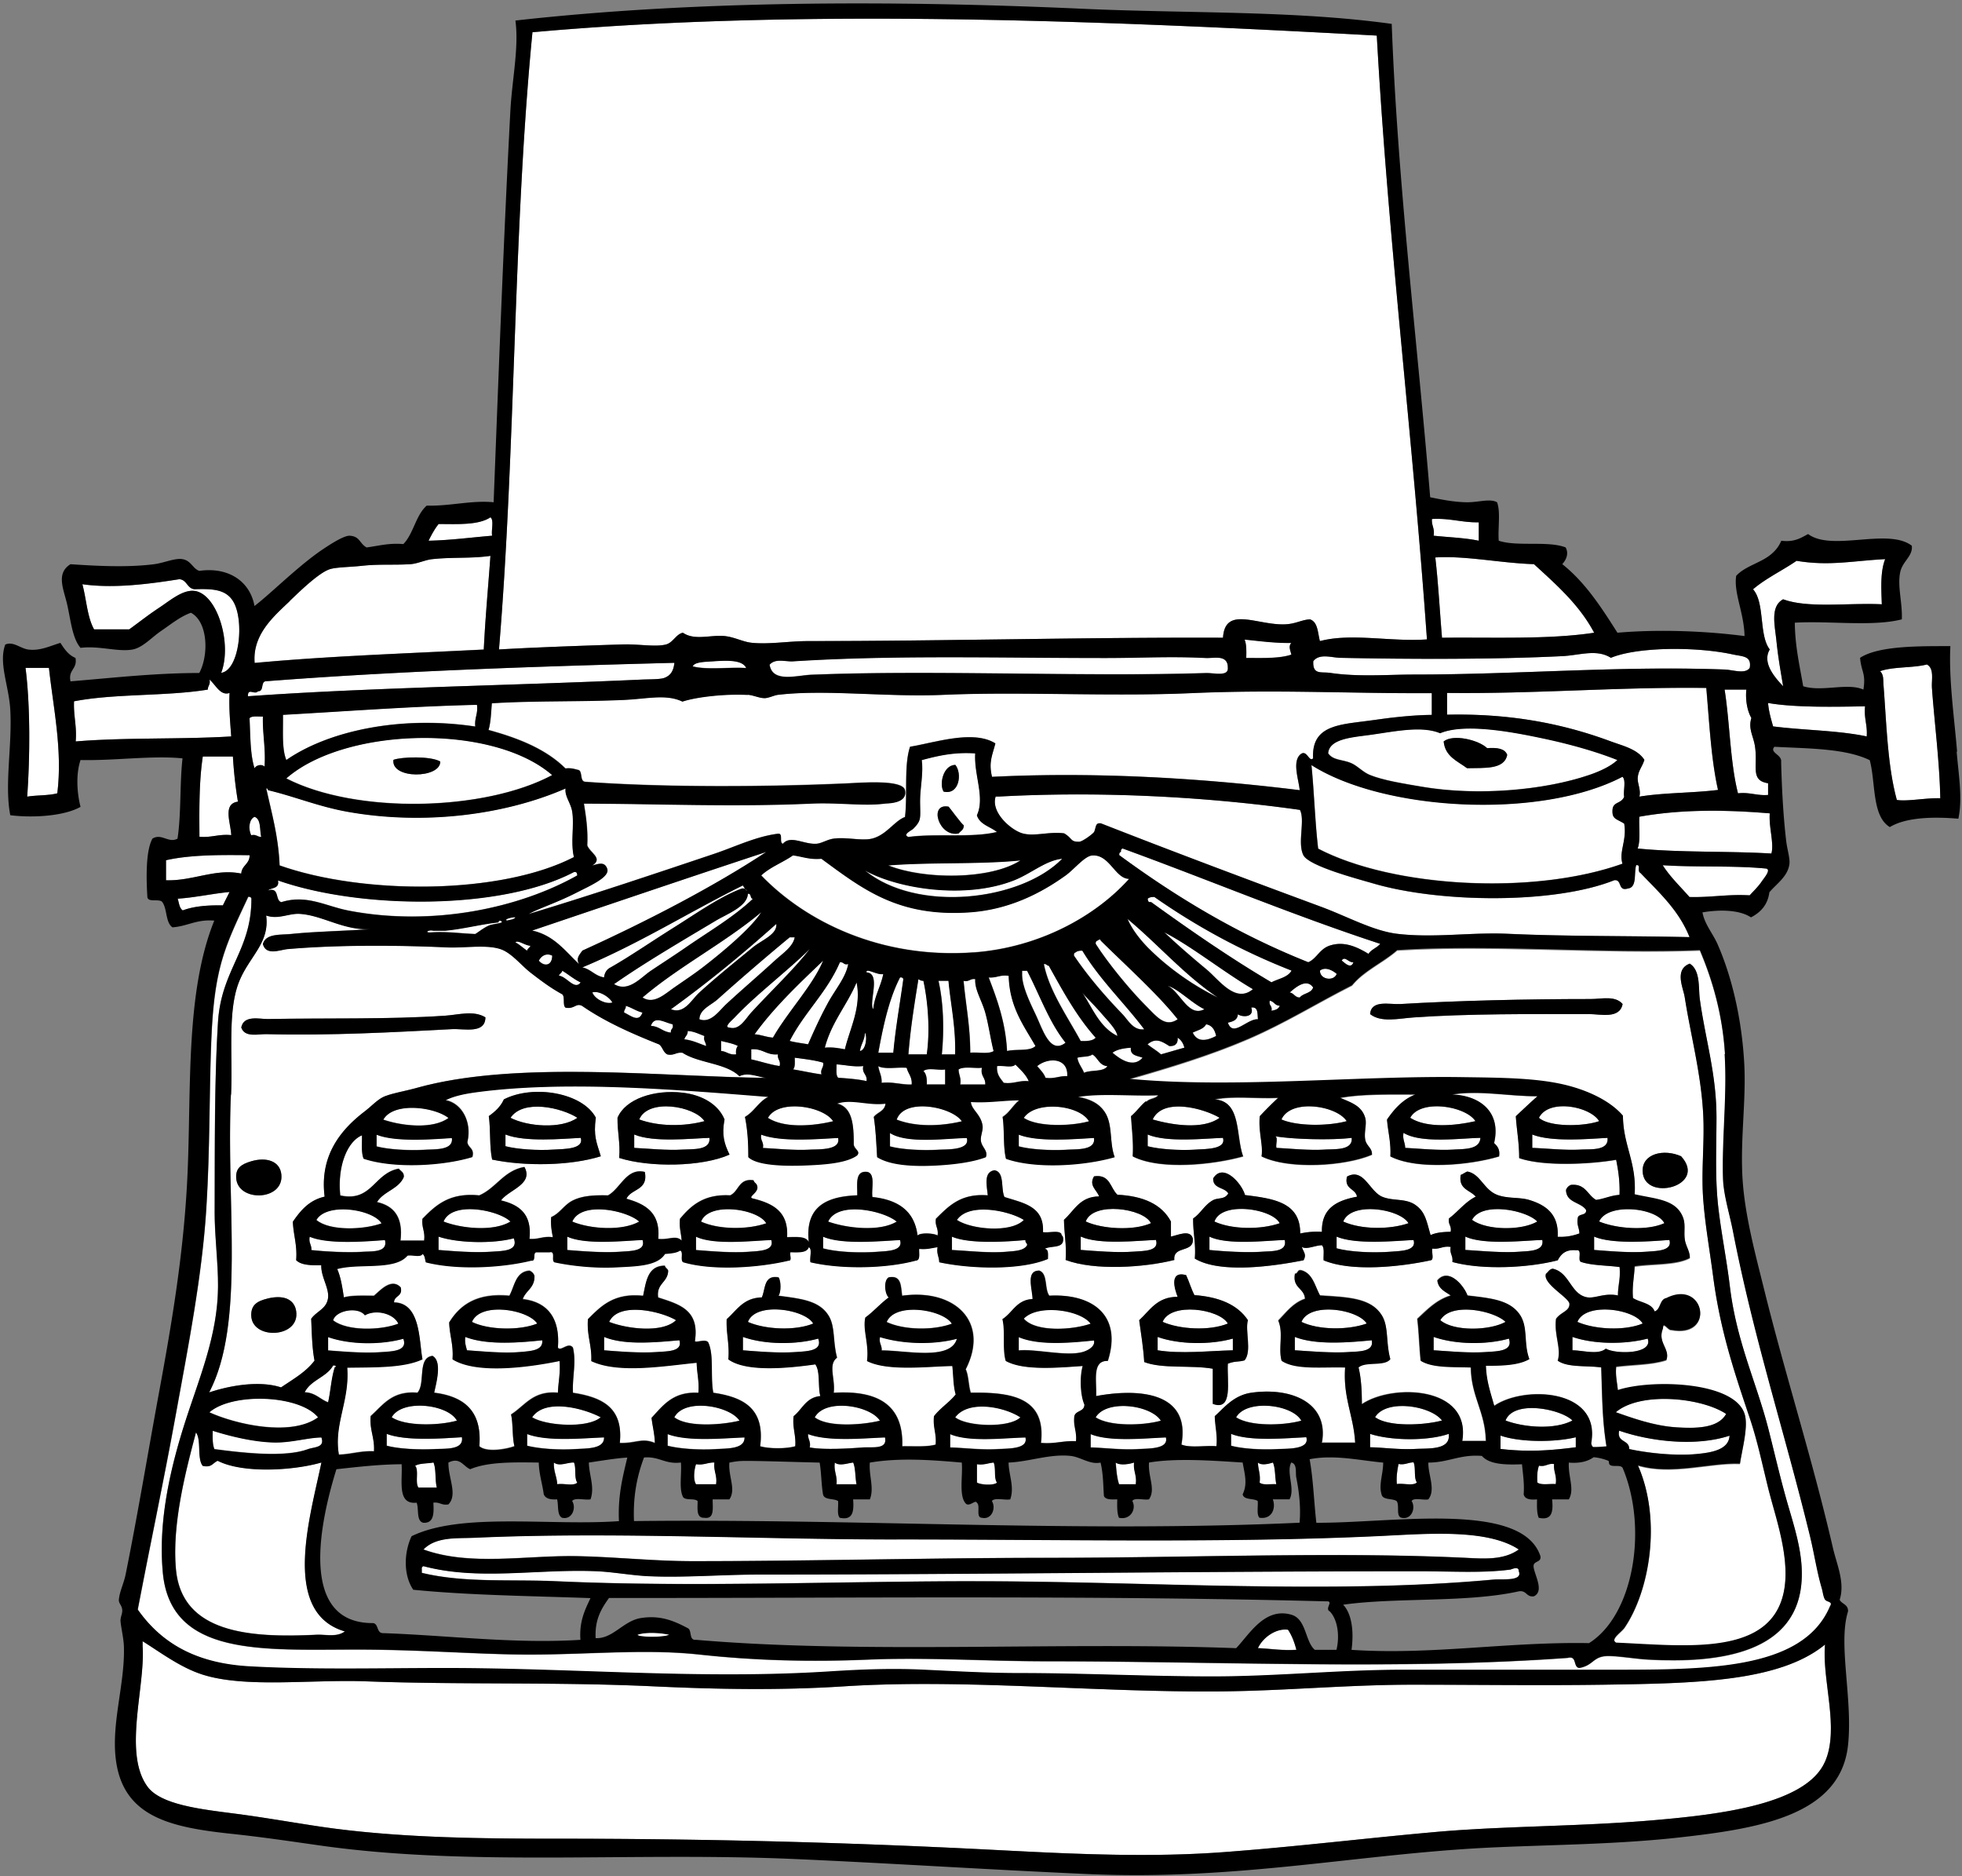 <svg viewBox="0 0 479 458" xmlns="http://www.w3.org/2000/svg" fill-rule="evenodd" clip-rule="evenodd" stroke-linejoin="round" stroke-miterlimit="1.414"><rect x="0" y="0" width="479" height="458" fill="#808080" stroke="none"/><path d="M336.125 8.69c2.798 50.413 8.77 97.655 12.248 147.39-8.93.63-18.42-1.624-26.132.408-.54-2.04-.48-4.687-2.44-5.308-2.14.128-3.46 1.128-6.12 1.224-6.79.248-14.61-4.598-15.1 3.266-32.83-.143-67.59.818-101.25.818-4.79 0-9.57.867-13.88.406-2.1-.224-4.15-1.393-6.53-1.632-3.42-.346-7.33 1.172-10.2-.815-1.67.34-2.39 2.39-4.08 2.856-2.52.697-6.76-.12-10.61 0-9.44.297-21.14.695-30.21 1.225 4.07-48.874 3.45-102.434 8.17-150.655 65.8-5.93 140.34-2.777 206.19.817zm-216.39 117.583c.934.7.15 3.118.41 4.493-5.16.422-10.056 1.107-15.515 1.224.714-1.463 1.48-2.87 2.448-4.083 4.795.033 9.812.286 12.656-1.634zm229.86.41c4.34-.254 7.278.89 11.434.817v4.49c-3.38-.71-7.33-.837-11.03-1.224.32-1.817-.55-2.45-.41-4.084zm-229.86 8.982c-.55 7.616-1.256 15.073-1.63 22.863-18.778.96-37.88 1.592-55.938 3.265-.587-6.99 4.77-11.452 8.574-15.106 2.8-2.686 7.19-6.923 9.8-7.755 1.6-.507 5.06-.51 7.76-.818 4.15-.47 7.71-.152 11.84-.407 1.8-.112 3.6-1.035 5.31-1.227 5.05-.56 9.49-.112 14.29-.815zm230.678.41c7.422-.48 16.023 1.395 24.09 1.632 5.463 5.014 11.063 9.893 14.698 16.74-11.1 1.686-24.5 1.084-37.15 1.223-.54-6.53-.9-13.254-1.63-19.596zm109.83.405c-1.248 3.19-.933 7.437-.82 11.025-8.03-.406-17.927 1.052-24.09-1.224-3.245 1.76-2 6.45-1.63 10.21.38 3.87 1.143 8.11 1.63 11.02-1.882-2-5.245-5.68-3.264-8.98-2.72-3.53-1.13-11.39-4.09-14.69 3.15-2.7 7.14-4.55 10.61-6.94 8.12 1.34 13.64 0 21.64-.41zm-406.24 27.765c2.735-7.14-.957-19.323-6.534-20.005-2.9-.355-6.07 2.438-8.58 4.08-2.76 1.808-5.07 3.673-7.35 5.31h-8.57c-1.68-2.957-1.88-7.382-2.86-11.024 7.8 1.12 16.73-.132 23.68-1.227 1.88.16 1.84 2.24 3.67 2.45 4.49-.15 7.59.04 9.39 2.85 2.91 4.58 1.64 16.94-2.86 17.56z" fill="#fff"/><path d="M303.87 156.08c3.72.362 7.283.88 11.43.814-.807.773-.196 1.93 0 2.86-2.943 1.002-7.068.823-11.022.816.042-1.674.08-3.346-.408-4.49zm123.3 6.94c-1.096 1.615-4.058.486-6.124.407-25.42-.95-50.115 1.227-75.94 1.227-6.176 0-13.53.63-20.414-.41-2.11-.317-4.28.572-4.084-2.857 1.505-1.962 4.483-.86 6.534-.817 16.82.35 37.67.42 54.3-.41 4.207-.21 8.34-1.8 11.842.41 6.447-2.69 20.87-2.775 29.804-.816 2.323.51 4.595.307 4.083 3.266zm-127.383 0c.116 2.156-3.436 1.165-5.308 1.225-30.55.968-66.13-.8-96.36.41-3.55.14-9.52 2.06-10.21-2.453 1.47-1.62 3.84-.695 5.71-.815 24.61-1.573 50.2-.817 76.35-.817 8.2 0 16.03-.447 24.49 0 1.8.095 5.41-.984 5.3 2.45zm-117.584 0c-4.222-.27-9.525.54-13.065-.41.458-1.086 3.044-1.09 4.897-1.223 3.286-.232 7.268-.44 8.168 1.633zm-17.557-1.227c-.196 1.916-.88 3.08-2.45 3.676-1.06.4-3.873.34-5.308.4-31.132 1.45-66.71 1.94-96.354 4.08-.065-2.2 1.668-.24 2.45-1.23 1.585.09.53-2.47 2.04-2.45 32.216-2.49 65.8-3.61 99.622-4.49zm305.804.41c1.843 1.016 1.085 3.765 1.224 5.716.548 7.83 1.868 18.06 2.04 26.94-3.577-.12-8.06.84-10.615.41-2.31-8.43-2.51-18.59-3.27-28.18-.09-1.12.1-2.38-.82-3.27 3.21-1.15 7.97-.74 11.43-1.64zm-464.218.817h5.717c1.03 9.603 3.36 20.016 2.04 30.62-2.14.584-5.02.428-7.35.817.69-9.77.77-22.21-.41-31.437zm44.912 2.857c1.477 1.214 2.668 4.073 4.9 3.267-.177 3.85.16 7.19.408 10.616-12.304.76-25.92.21-37.97 1.224.316-3.72-.565-6.242-.41-9.798 9.915-1.928 22.49-1.19 32.664-2.858-.008-.962.703-1.203.408-2.45zm365.41 2.043c.753 8.502 1.157 17.35 2.86 24.903-6.17.772-13.23.653-19.187 1.634.41-1.62-.503-3.233-.41-4.49.142-1.976 1.088-2.672 1.633-4.49-1.714-2.647-5.244-3.407-8.166-4.493-11.1-4.127-23.956-6.878-40.013-6.532v-5.308c21.75.248 41.52-1.492 63.29-1.225zm4.492.408h5.308c-.192 1.804-.05 4.668 1.223 6.94-.784 2.54.402 4.258.817 6.533.924 5.04-1.308 8.69 3.268 9.39v2.86c-2.796.21-4.448-.72-7.35-.4-1.932-7.59-1.968-17.08-3.266-25.31zm10.616 3.266c6.744 1.186 16.995.92 23.68.815-.316 2.9.618 4.55.407 7.35-6.96-1.49-15.39-1.49-22.87-2.45-.5-1.82-1.06-3.58-1.23-5.72zM116.468 172c.313 2.22-.646 3.166-.408 5.31-17.847-2.703-35.63.89-46.135 8.167-1.148-2.803-.747-7.148-.817-11.025 15.726-.88 31.14-2.07 47.36-2.452zm-52.258 2.86c-.12 4.336.722 7.717.408 12.25-.66-.7-2.105-.377-2.45.406-1.098-3.393-1.008-7.973-1.225-12.248.593-.63 2.09-.36 3.266-.407z" fill="#fff"/><path d="M394.917 185.477c-1.643 1.563-4.44 2.823-6.94 3.672-10.906 3.7-27.136 5.18-40.83 2.85-4.38-.75-9.31-1.52-12.656-2.86-1.72-.69-2.96-2.16-4.49-2.86-2.09-.97-4.53-.65-5.71-2.45.27-3.58 5.97-3.91 10.21-4.49 6.12-.84 12.6-2.31 17.15-.41 6.03-2.55 17.93-.24 24.91 1.22 6.93 1.45 13.25 3.27 18.38 5.31zm-31.848-2.86c-2.1-2.014-8.33-3.504-10.62-1.633.36 3.716 3.38 4.786 5.71 6.532 4.23-.117 9.1.395 9.8-3.266-.59-1.595-2.57-1.79-4.9-1.634zm-228.23 6.533c-16.55 8.864-47.84 9.575-64.92.817 14.19-12.495 50.25-13.555 64.91-.818zm-38.79-3.673c-.63 4.787 11.52 4.565 11.43.406-2.39-1.384-9.49-1.145-11.44-.406zm142.08-1.637c-.34 5.26 2.43 10.776.41 15.11.71 2.282 3.24 2.74 4.9 4.08-6.12 1.503-14.95.298-21.64 1.225-1.55-.59.78-1.592 1.22-2.04 1.99-2.052 1.67-2.457 1.63-6.533-.03-3.36.85-6.92.41-10.205 3.87-1.033 7.8-1.995 13.06-1.636zm-7.76 9.392c3.84.888 4.57-4.445 2.86-6.532-3.03.078-3.97 4.817-2.86 6.532zm1.22 3.675c-5-.978-2.38 7.597 2.45 6.532.45-.64 1.32-.86 1.22-2.05-.34.03-3.6-4.48-3.68-4.49zM56.86 184.66c.23 3.85.64 7.525 1.224 11.022-3.785.536-1.775 5.09-1.632 8.166-3.027-.304-4.784.66-7.758.407-.053-6.857-.087-13.696.817-19.596h7.35z" fill="#fff"/><path d="M320.2 186.7c17.62 11.215 55.812 13.38 75.94 2.858.94.832.15 3.39.41 4.9-.8 1.814-2.755 1.103-2.86 3.265-.105 2.192.928 2.068 2.86 3.266.732 4.03-1.35 6.85-.41 9.8-21.792 7.79-56.105 5.82-74.305-3.68-.774-6.58-.968-13.73-1.634-20.42zm-255.176 5.715c.35-.075.386.16.41.408 6.547 1.543 12.353 4.03 19.598 5.308 18.598 3.29 38.33.73 53.076-5.71-.262 1.93 1.306 3.54 1.632 5.72.514 3.43-.444 7.51.408 11.03-17.98 9.3-51.578 9.22-71.857 2.04-.29-7.05-1.94-12.75-3.26-18.78z" fill="#fff"/><path d="M317.343 197.723c1.303 2.612-.676 7.983.818 11.024 1.33 2.71 13.47 5.86 17.15 6.942 16.21 4.74 44.13 5.05 58.79-.82 1.96-.19.76 2.77 3.27 2.04 2.33-.26 1.44-3.74 2.05-5.72 1.39-.07-.09 1.43 1.22 2.04 4.46 4.66 9.25 8.99 11.84 15.51-15.41-.34-29.85-.15-44.5-.82-8.85-.41-18.02 1.09-26.95 0-5.81-.72-12.18-4.25-18.37-6.54-17.97-6.65-37-13.79-53.89-20.42-1.38-.18-1.14.81-1.63 2.04-.16.41-2.86 2.43-3.67 2.45-2.23.04-1.56-.79-3.67-2.05-3.73-.49-7.28.84-10.2 0-2.71-.78-7.79-5.09-6.53-8.98h.82c25.34-1.38 51.33.12 73.49 3.26zm114.727.817c-.257 3.45 1.092 7.258.407 9.798-10.66-.632-22.4-.19-32.66-1.224.753-1.97.274-5.167.41-7.758 10.073-1.804 20.87-1.743 31.842-.816zm-369.903.816c1.635.543 1.216 3.14 1.635 4.9-.964.01-1.203-.703-2.45-.408-.757-1.54-.534-3.893.815-4.492z" fill="#fff"/><path d="M336.94 230.386c-.785.984-2.183 1.356-2.858 2.45-2.86-1.744-5.976-3.14-9.39-2.04-2.574.826-3.23 3.217-5.308 4.08-17.23-6.857-32.248-15.928-46.135-26.13-.07-.474.08-.727.4-.816-.07-.473.09-.725.41-.816 21.05 7.666 41.25 16.184 62.87 23.272zm-275.997-21.64c.02 2.198-1.92 2.437-2.042 4.49-6.37-1.31-11.75 1.84-18.37 1.635v-4.89c5.88-1.33 13.1-1.32 20.42-1.22zm214.757 5.716c-8.14 9.11-21.94 16.8-37.972 17.966-22.645 1.648-41.03-7.538-51.85-18.782 2.17-2.05 5.272-3.165 7.756-4.9 2.298.29 4.082 1.09 6.94.817 10.113 7.423 18.785 14.323 36.338 13.066 9.31-.67 17.022-4.5 23.272-8.99 2.138-1.54 4.647-4.78 6.532-4.9 4.238-.28 5.548 5.66 8.983 5.71z" fill="#fff"/><path d="M249.16 209.972c-7.303 4.755-23.538 4.73-32.253 1.224 10.328-.83 22.102-.216 32.254-1.224zm156.78 1.224c8.175.537 17.388.032 25.312.818 1.164.348-.522 2.25-1.223 3.266-.87 1.248-2.2 2.516-2.86 3.265-5.35-.316-9.51.562-14.7.41-2.22-2.542-4.68-4.846-6.54-7.76zM68.7 220.18c-1.583-.462-.344-3.74-3.267-2.86.88-.753 2.89-.378 2.45-2.45 20.18 7.063 54.433 7.337 72.265-2.04.695-.15.77.318.818.816-14.036 7.917-35.23 12.58-55.934 8.575-5.47-1.05-10.113-3.99-16.333-2.04zm-12.657-2.45c-.538 1.095-1.096 2.17-1.632 3.267-3.74-.073-7.13.208-9.8 1.224-.81-.54-.9-1.81-1.22-2.85 4.47-.3 8.3-1.22 12.66-1.63zm126.567.407c.942-.125.453 1.18 1.225 1.226-4.626 4.42-10.715 7.95-16.332 11.84-2.678 1.854-5.718 3.81-8.572 5.715-2.41 1.61-5.49 5.41-8.98 3.267 7.13-4.986 15.99-10.207 24.91-15.516 2.76-1.64 7.63-3.44 7.76-6.54z" fill="#fff"/><path d="M60.534 218.954c.475-.066.726.09.817.41.04 12.767-7.35 17.21-8.16 30.21-.88 14.144-.76 30.473-.81 46.137-.02 6.16.86 12.42.82 18.38-.07 12.01-4.64 22.4-8.16 33.48-3.66 11.52-6.44 24.16-5.31 36.34 1.92 20.62 24.44 18.78 47.36 18.78 15.63 0 30.06 1.23 42.06 1.23 14.77 0 28.4-1.45 41.65 0 13.56 1.49 27.19 1.82 41.24 1.23 14.33-.6 28.93.41 43.28.41 42.54 0 86.21 2.16 127.39-.82 2.41-.64 1.26 2.28 2.86 2.45 3.25-.56 3.28-2.48 6.13-2.85 2.2-.28 7.12.62 10.62.82 17.52.97 36.96-1.55 37.56-20.01.22-6.49-1.95-12.73-3.67-18.78-1.69-5.93-3.08-12.05-4.49-17.55-2.87-11.19-7.76-21.18-9.39-34.7-.8-6.7-2.14-13.16-2.86-19.6-.8-7.16-.41-14.36-.41-21.63 0-10.71-2.73-19.1-4.08-28.99-.35-2.58.21-6.94-2.44-8.57-3.86 1.45-1.56 5.96-1.22 8.17 1.39 9 3.9 18.23 4.49 28.18.41 6.97-.49 13.78 0 20.82.44 6.31 1.6 12.67 2.45 19.19 1.75 13.44 5.39 24.01 8.98 34.71 1.83 5.44 3.02 11.23 4.49 17.15 1.9 7.65 6.44 19.54 2.86 28.17-5.18 12.51-24.29 10.07-40.01 9.39-1.57-.86 1.26-2.52 2.05-3.68 6.1-8.96 9.12-26.29 3.26-39.6 8.2 2.46 17.65-.72 24.9-.41.58-3.73 2-8.81 1.23-11.84-2.1-8.3-22.92-8.82-31.03-6.12-.17-1.86-.62-3.46-.41-5.71 4.1-.53 8.79-.46 12.25-1.63 1.01-2.74-2.28-4.26-.82-7.76-.02-1.83 1.2.56 2.04.41 10.85 2.05 8.14-12.45-1.22-7.75-1.71.33-1.34 2.73-2.86 3.26-.78-2.08-3.56-2.15-5.3-3.27-.25-2.97.31-5.13.41-7.76 4.5-.67 10.1-.24 13.48-2.04-.01-1.74-.97-2.78-1.23-4.49-.28-1.87.21-3.63-.41-5.31-1.68-4.51-6.67-4.53-11.84-5.71.5-7.85-2.8-11.9-2.86-19.19-3.22-3.73-8.64-6.1-13.47-7.35-7.41-1.92-16.71-1.9-25.73-2.04-25.51-.39-56.12 2.8-81.24.41 10.25-2.92 19.98-5.92 28.99-9.8 9.02-3.88 16.92-8.83 25.31-13.06 2.93-3.61 7.55-5.52 11.02-8.57 22.79-1.48 50.34.94 73.9 0 3.16 7.48 5.52 15.73 6.13 25.31.63 9.88-.69 20.48-.41 30.22.11 4.09 1.58 8.63 2.45 13.07 5.07 26.06 12.63 49.07 18.78 74.31 1.06 4.37 1.69 8.72 2.86 12.66.31 1.04.36 2.13.82 2.86.38.62 2.01.43 1.22 1.63-6.72 15.98-31.03 15.52-55.94 15.52h-48.2c-15.53 0-30.98 1.63-46.54 1.63-15.84 0-31.78-.82-47.36-.82-7.75 0-15.59-.45-23.27-.81-7.69-.36-15.2-.08-22.86.41-31.57 2.03-62.12-.82-93.9-.82-16.01 0-32.23.45-47.77-.41-11.67-.65-20.85-4.63-27.36-13.88 2.85-14.94 6.31-31.19 9.4-48.18 2.92-16.08 6.32-33.24 7.35-49.81.92-14.77.69-28.56 1.23-41.24.29-6.91.87-13.07 2.45-18.78 1.54-5.54 3.94-10.35 6.53-15.92zm327.85 24.904c-16.007 0-32.575.4-46.544 1.225-2.57.153-7.05-1.122-7.35 2.45 2.673 2.14 6.93 1.08 10.616.82 13.112-.942 29.053-.82 42.87-.82 2.748 0 7.46 1.266 8.165-2.45-1.82-2.13-5.1-1.225-7.75-1.225zm12.656 42.054c.282 7.618 16.018 3.643 9.392-3.673-4.165-1.88-9.552-.69-9.392 3.67z" fill="#fff"/><path d="M315.3 236.918c-.91 1.674-3.203 1.967-4.897 2.86-10.268-6.066-19.907-12.758-29.397-19.6-.694.152-.77-.32-.817-.815.36-.318.92-.44 1.63-.41 10.09 7.057 21.15 13.14 33.47 17.965zm-125.748-11.43c.29 2.562-3.577 3.956-5.717 5.716-4.244 3.488-8.68 7.04-13.065 11.022-1.92 1.744-3.7 5.41-6.942 4.084 9.02-6.498 17.527-13.506 25.724-20.823zm4.49 3.264c-.436 2.34-2.98 3.953-4.9 5.717-3.83 3.51-7.757 6.84-11.84 10.61-1.69 1.56-3.732 4.75-6.532 3.67.063-2.46 2.814-3.39 4.492-4.9 5.376-4.82 11.788-10.33 17.556-15.11h1.225zm93.498 20.006c-3.07 2.13-5.212-.72-7.76-3.266-4.12-4.12-9.49-10.764-12.246-15.106-.067-.475.09-.726.407-.816.37-.253.73-.493.82 0 6.23 6.158 13.92 13.032 18.78 19.188zm-8.167 2.452c-2.68.372-3.97-2.288-5.307-3.676-4.117-4.275-8.262-9.014-11.84-14.29-.066-.474.09-.726.406-.816.365-.318.922-.44 1.634-.41 4.3 7.133 10.2 12.665 15.107 19.19zm-144.53-17.967c-.036 2.567-2.04 2.692-3.267 1.226.585-1.2 1.854-1.96 3.266-1.23zm192.707 1.227c.78-1.27 1.77.637 2.86.406-.595 1.806-2.173.103-2.86-.407zm-122.485.406c.983-.165.888.746 2.042.41-.576 3.247-3.102 6.125-4.9 9.39-1.798 3.27-3.43 6.832-4.898 10.207-1.51-.27-3.11-.435-4.5-.818 3.53-6.94 9.1-11.852 12.24-19.19zm49.81.41c.66-.116.705.384 1.226.41 3.46 6.21 6.86 12.465 11.44 17.554-.7.794-2.11.88-3.67.815-3.17-5.82-7.76-12.364-8.98-18.78zm71.45 2.45c-.714 1.895-4.13 1.38-4.084-.818 1.38-1.075 3.26.073 4.09.817zm-189.035-.818c1.526.925 2.832 2.07 4.493 2.86-1.47 2.043-3.42-1.486-5.31-1.634.147-.537.72-.643.818-1.226zm112.278 0h1.225c3.078 5.904 5.38 12.582 9.39 17.556-3.857 3.023-5.63-3.367-7.348-6.94-1.73-3.594-3.182-6.89-3.267-9.39v-1.226zm-3.266 1.226c.212 7.68 3.67 12.114 6.533 17.146-1.346 1.376-4.774.67-6.942 1.227-.39-7.095-2.415-12.557-4.49-17.966 1.932.17 2.81-.72 4.9-.4zm-26.538.406c.475-.066.727.092.816.41-.822 5.984-1.886 11.723-2.45 17.964h-3.673c1.217-6.674 2.623-13.163 5.307-18.373zm4.49.41c.33.216.663.425 1.225.408 1.12 5.19 1.65 12.037.81 17.964h-4.49c.51-6.423 1.48-12.4 2.45-18.373zm18.373 17.557c-1.22.82-3.85.23-5.715.407-.002-6.392-1.107-11.688-1.633-17.556 1.41.327 1.56-.608 2.85-.41-.18 2.54 1.62 5.187 2.45 8.167.85 3.04 1.26 6.32 2.04 9.392zm-13.473-17.15h2.45c.562 5.97 1.8 11.264 1.634 17.965h-3.267c.61-6.09.4-12.607-.81-17.964zm-20.006.41c1.245 6.01-1.692 11.37-2.856 16.33-1.492-.277-2.97-.57-4.9-.407 1.638-6.254 5.42-10.364 7.756-15.923zm111.46 1.225c-.445 1.458-2.445 1.365-3.265 2.448-1.217-.005-1.388-1.062-2.45-1.224 1.435-1.29 4.142-3.56 5.715-1.224zm-171.068 3.674c-1.504.532-4.285-.776-4.9-2.45 1.49-.517 4.074.983 4.9 2.45zm160.455-.408c1.06.163 1.23 1.217 2.448 1.224-.282.807-1.088 1.09-2.04 1.225.296-1.248-.706-1.2-.408-2.45zm-157.19 1.224c1.488.42 2.526 1.286 4.083 1.633-.88 2.522-2.765.823-4.49 0-.052-.732.5-.86.408-1.633zm152.697.408c1.76-.26 1.482 1.513 1.633 2.858-2.71-.154-6.098 4.54-7.348.817 1.234-.262 2.356-.637 2.45-2.04 1.088.79 4.106.78 3.265-1.634zm-141.265 4.084c.34 1.153-.574 1.057-.41 2.04-2.02-.156-2.8-1.553-4.896-1.633.87-2.59 3.21-.87 5.31-.4zm130.243 0c1.505.264 2.14 1.395 2.45 2.858-2.302 1.203-4.585 1.626-5.717-.818 1.17-.596 2.682-.857 3.266-2.04zm-126.568 1.633c1.66.106 2.77.767 4.084 1.225-.297 1.247.416 1.488.408 2.448-1.72-.592-3.243-1.383-5.31-1.633.177-.778.88-1.026.818-2.04zm43.278.407c.633.927.255 4.324-1.224 4.493.226-1.68 1.17-2.642 1.223-4.493zm76.35 1.226c.82.538 1.38 1.34 1.632 2.45-1.93.52-3.787 1.115-5.716 1.632-.99-.916-2.24-1.57-3.267-2.45 2-1.703 3.48-.745 5.3.408 1.45.095 2.13-.586 2.04-2.04zm-111.46.815c1.394.375 2.922.614 4.08 1.225-.343.476-.538 1.095-.408 2.042-1.713.215-2.28-.713-3.673-.815v-2.452zm100.027 1.635c-.197 1.965 1.598 1.94 2.858 2.45-2.31 2.702-5.678.212-7.35-1.226 1.105-.8 2.71-1.103 4.492-1.224zm-92.68.408c2.854-.268 3.68 1.493 6.532 1.224-.2 1.29.73 1.442.4 2.86-2.5-.365-4.59-1.133-6.94-1.633v-2.46zm83.29 1.224c1.372.802 1.66 2.697 3.674 2.86-.93 1.514-4.04.853-5.71 1.633-.48-1.285-1.37-2.162-1.63-3.676 1.13-.37 2.87-.13 3.68-.82zm-72.674.818c2.393.327 4.852.59 6.94 1.223.2 1.29-.735 1.442-.408 2.858-2.396-.32-4.597-.84-6.94-1.22.562-.52.403-1.77.408-2.86zm66.55 4.49c-2-.095-3.09.72-5.308.41-.45-1.186-1.306-1.964-2.042-2.86 2.636-2.178 7.61-2.147 7.35 2.45zm-56.343-2.858c2.214.1 3.972.656 6.532.41-.378 1.87 1.022 1.972.816 3.672-2.12-.467-4.516-.655-6.942-.815-.63-.6-.358-2.09-.406-3.27zm46.95 4.082c-2.42-.244-3.637.718-6.122.408-.81-1.098-1.8-2.012-1.633-4.08 1.374-.26 3.79.523 4.49-.41 1.196 1.253 2.537 2.363 3.266 4.082zm-36.743-3.674c1.59.86 4.694.206 6.94.408.344 1.427 1.364 2.174 1.225 4.083-2.685.1-4.453-.71-7.35-.4.093-1.72-.628-2.63-.815-4.08zm25.313.408c-.43 2.066.93 2.336.815 4.083h-6.124c.29-1.64-.39-2.33-.4-3.67 1.22-.82 3.85-.23 5.72-.41zm-14.29.818c.965-.94 3.664-.147 5.307-.41v3.675h-4.49c.065-1.42-.11-2.61-.818-3.26zm97.17 90.64h8.167c-.358-6.585-2.99-10.89-2.45-18.376-5.53-.185-12.1.67-15.514-1.633-.855-3.05.518-6.726-.818-9.8 1.955-1.99 3.592-4.3 6.533-5.305-.173-2.686-3.125-2.59-2.45-6.125.81-.004.52-1.115 1.633-.817 2.75.79 3.23 3.854 4.49 6.125 6.72.442 12.45.534 15.11 4.9 1.68 2.753.92 6.56 2.04 10.616-1.39 1.87-6.04.5-7.75 2.04.65 2.62.81 5.73.82 8.99 7.51-5.07 26.76-4.38 24.5 8.98h5.72c-.12-7.09-3.61-10.82-3.67-17.96-4.48-.14-9.41.16-12.25-1.63-.34-3.32-.42-6.93-.82-10.2 2.4-2.22 4.63-4.63 8.17-5.71-1.35-.96-3.04-1.59-3.26-3.67 2.7-3.24 6.47 1.21 7.35 3.68 5.6.66 10.15 1.04 12.66 4.49 2.25 3.1.96 7.15 2.45 11.03-2.57 1.51-6.52 1.64-10.61 1.63.12 3.84 1.19 6.71 2.04 9.8 7.18-4.99 26.05-4.24 23.68 8.99-.02 1.27 1.2 1.3 1.3 2.44.91.01 1.82.04 2.72.12-1.35-7.15-1.29-13.04-1.57-20.92-3.6-.48-8.23.07-10.62-1.63.95-2.93-.94-6.34-.41-10.2 1.16-1.69 3.35-1.86 3.27-3.67-.07-1.52-6.67-4.92-5.72-7.35.55-.4.81-1.1 1.64-1.22 4.06.86 4.35 6.05 8.17 6.94 2.1.49 4.31-1.13 7.76-.41-.01-2.46.7-4.2.41-6.94-3.13-.41-6.72-.35-9.39-1.23-1.02-.34.47-3.19-1.22-2.86-2.56-.25-3.7.94-4.49 2.45-7.09 1.83-18.33 2.42-25.72.41.22-1.58-.73-1.99-.41-3.67-1.95-.32-2.63.64-4.49.41-.24.85.51 2.68-.4 2.86-7.23 1.56-19.31 2.89-26.13 0-.09-1.28.27-3-.41-3.68-1.68.02-3.76 1.15-4.9.41.37 1.29 1.23 1.8.41 3.27-7.2 1.43-20.34 3.33-26.54-.41.3-3.7-.47-6.33-.41-9.79 1.88-1.25 2.79-3.36 4.9-4.49 1.2-.63 2.85-.08 3.68-1.63-.9-1.55-3.8-1.09-3.68-3.67 2.42-3.92 6.98 1.24 7.76 4.08 6.76.86 13.58 1.66 13.48 9.39 1.56-.34 3.28-.53 5.31-.41-.14-5.85 3.77-7.66 8.57-8.57-.37-2.08-3.17-1.73-2.45-4.9 4.09-2.24 5.46 3.55 8.57 4.9 2.62 1.13 5.77.32 8.17 2.04 2.4 1.72 2.66 3.83 3.68 7.35 1.28-.63 3.02-.79 4.9-.82.29-1.51-.69-1.75-.4-3.26 2.26-1.69 3.9-4 6.53-5.31-1.35-1.64-4.26-1.73-3.67-5.31.6-.21 1.02-.61 1.63-.82 3.23.58 3.97 4.46 7.35 5.72 2.54.95 5.35.49 7.75 1.22 4.03 1.23 7.25 3.44 6.94 8.99 2.15.11 3.81-.28 5.31-.81-.02-1.35-.69-2.04-.41-3.68.08-1.29 2.2-.53 2.04-2.04-1.28-1.98-4.84-1.69-4.9-4.9.23-.59.64-.99 1.22-1.22 3.6-.33 4.02 2.52 6.13 3.67 2.05-.26 3.55-1.08 5.72-1.22.12-3.25-.3-5.96-.82-8.58-6.47 1.12-17.82 1.64-23.68-.41.02-3.68-.59-6.75-.81-10.2 1.76-1.65 3.5-3.31 5.31-4.9-6.86.05-14.26-1.52-20.82-.41 6.84.26 12 4.32 10.21 11.85.76.73 1.5 1.49 1.22 3.26-6.99 2.11-19.94 3.37-26.54 0 .19-3.46-.57-5.96-.81-8.98 1.79-2.57 3.81-4.9 6.94-6.12-6.4 0-12.94-.15-18.37.82 2.51 1.11 5.26 1.86 6.12 4.9.43 1.51-.35 3.57 0 5.31.34 1.64 1.75 2 1.64 3.67-6.52 2.8-20.27 3.69-26.95.41.49-2.5-.83-6.08-.41-9.8 1.44-1.56 2.95-3.05 4.49-4.49-5.03.27-11.15-.55-15.51.41 6.56.39 5.1 8.79 6.94 13.88-7.19 2.01-20.2 3.43-26.94 0 .21-3.62-.23-6.58-.41-9.81 1.35-1.1 2.32-2.58 3.68-3.67.65-.86 2.28-.72 2.86-1.64-6.4.28-13.88-.54-19.6.41 3.08.6 5.13 1.6 6.53 3.68 2.06 3.05 1.1 7.48 2.45 11.03-7.28 2.12-19.18 2.96-26.54.41-.73-2.94-.33-7.02-.82-10.21 1.68-1.05 2.56-2.88 4.09-4.08-4.06.02-7.49.69-11.84.41.19 2 2.37 2.91 2.85 5.71.2 1.16-.51 2.5-.41 3.68.16 1.73 1.82 2.43 1.23 4.08-3.09 1.19-7.72 1.81-12.25 2.04-5.11.26-10.99.05-14.29-2.04-.2-3.34-.34-6.74-.81-9.8.88-1.16 2.7-1.38 2.86-3.27-4.23.55-8.29-1.23-11.84 0 3.74.89 4.1 5.16 4.09 9.8-.07 1.34 1.82 1.8.81 2.86-2.65 1.9-8.11 2.27-13.06 2.45-5.25.18-11.47-.08-13.47-2.04.02-3.56-.21-6.87-.81-9.8 2.26-1.27 3.33-3.75 5.71-4.9-21.54-1.71-48.75-4.06-70.63-1.23-2.81.36-5.84.87-8.16 2.04 4.1.81 6.45 5.53 5.31 10.21.12 1.51 1.8 1.47 1.22 3.68-7.22 2.2-19.2 2.86-26.54.4-.63-1.41-.36-3.72-.41-5.71-3.56 1.47-6.05 7.55-5.3 14.7 7.73 1.69 8.22-5.43 14.29-6.53.46.63 1.33.85 1.22 2.04-1.25 2.96-4.96 3.47-6.53 6.12 4.11.93 6.4 3.68 5.72 9.4h5.71c.31-2.22-.65-3.17-.41-5.31 3.22-3.31 6.6-6.46 13.88-5.72 4.17-1.82 5.94-6.04 11.02-6.94 2.29 4.22-3.84 5.56-5.72 8.17 4.4 1.05 7.62 3.27 6.94 9.39 2.23.18 3.36-.73 5.72-.41-.28-1.49-.57-2.97-.41-4.9 2.17-.93 3.11-2.995 5.31-4.08 2.18-1.07 4.9-1.33 8.58-1.22 3.05-1.67 4.5-6.81 8.98-5.72.88 4.55-3.33 4.02-4.49 6.53 4.56 1.29 8.36 3.34 7.76 9.8 2.55.32 4.26-1.02 5.72.4-.1-1.8-.65-3.16-.41-5.31 2.72-3.26 5.9-6.07 12.25-5.72 2.16-.96 2.03-4.22 5.71-3.67.1.58.68.69.82 1.22.76 1.81-2.74 2.92-.81 3.27 4.68 1.18 8.57 3.13 8.17 9.39 2.19-.01 4.66-.31 5.31 1.22-.97-8.72 4.35-11.16 11.83-11.43.05-2.67-.64-6.09 2.45-5.71 2.01.45.98 3.92 1.23 6.13 6.16.64 10.3 3.31 11.03 9.39.8-.77 4.06-.54 4.9 0 .28-1.79-.7-2.3-.41-4.08 3.08-3.05 6.01-6.24 12.66-5.72-.23-2.48-1.06-5.66 1.63-6.12 2.56.43 1.49 4.5 2.45 6.53 4.52 1.46 9.76 2.21 9.39 8.57 1.37.26 3.79-.53 4.49.41 0 .41.33.48.41.81.53 2.98-2.97 1.93-4.49 2.85 1.04.05.81 1.37.81 2.45-6.67 2.82-18.86 2.48-26.54.82-.01-1.34-.69-2.03-.4-3.67-1.43.2-2.66.6-4.49.4-.07 1.16.35 2.8-.82 2.86-7.23 1.96-18.13 2.18-25.73.41-.25-1.11.52-3.24-.4-3.67-.48 1.43-2.56 1.25-4.49 1.22-.23.59.47 2.11-.41 2.04-7.13 1.69-18.38 2.55-25.72.4-.88-.35.15-2.61-.82-2.86-.89.61-2.3.69-3.68.81-1.86 2.99-7.06 3.02-11.84 3.27-5.48.28-11.18-.38-15.1-1.23-.93-.3.37-2.83-1.23-2.45h-3.27c-.92.16.06 2.23-1.223 2.04-7.28 1.78-18.21 2.34-25.72.41-.23-.72-.21-1.69-.82-2.04-.43.93-2.56.16-3.67.41-3.11 3.7-11.82 1.79-17.15 3.27.88 1.97 1.26 4.45 1.63 6.94 2.02-.57 4.78-.4 7.35-.41 1.39-1.13 4.22-4.49 6.54-2.04.53 2.3-1.62 1.92-1.64 3.67 6.56.13 6.07 9.42 6.94 13.88-4.65 2.16-11.69 1.92-18.37 2.04.62 8.12-3.33 13.81-2.04 21.24 3.05-.09 5.31-.96 8.58-.82.2-3.33-1.1-5.16-.82-8.58 3.02-2.7 5.2-6.24 11.43-5.72 2.03-2.2-.12-8.56 3.68-8.98 2.45 1.31.87 6.77.41 8.98 7.13.89 11.75 4.3 11.02 13.06 1.77 1.59 6.584.74 8.57 0-.57-2.28-.3-5.41-.813-7.755 3.42-2.16 5.31-5.85 11.43-5.31.1-2.622.66-4.782.41-7.76-7.03 1.44-20.09 3.35-26.13-.41.278-3.54-.712-5.81-.812-8.98 2.69-4.39 6.89-7.27 14.7-6.53 1.3-2.38 1.49-5.86 4.9-6.12.59.23 1 .64 1.228 1.23.12 2.98-2.14 3.58-2.86 5.72 6.46.76 9.12 5.11 8.58 11.84.69 1.1 2.5-1.49 3.68 0 .87 3.72-.18 6.9 0 11.03 6.82 1.07 12.37 3.42 11.43 12.25 3.933.15 5.34-1.34 8.57 0-.07-2.25-.57-4.06-.82-6.12 2.82-3.03 5.24-6.47 11.43-6.12.27-2.85-.36-4.81-.41-7.35-7.66.75-19.08 2.75-25.726-.41.18-3.85-1.13-6.216-.812-10.21 3.19-3.21 6.346-6.45 13.475-5.71.73-3.48 1.09-7.35 5.31-7.35.09.59.67.69.81 1.23-.08 2.92-2.93 3.06-2.45 6.54 4.907 1.625 10.178 2.89 8.98 10.61.03.62 2.67-.65 3.27.41 1.43 3.06.46 8.52 1.22 12.25 7.117 1.06 12.68 3.66 11.437 13.07 2.17.64 6.4.64 8.58 0 .21-2.79-.72-4.45-.41-7.35 2.13-1.68 3.03-4.59 6.54-4.9-.65-2.35.03-6.02-1.23-7.75-6.16.86-16.82 2.018-21.23-1.23.32-3.72-.56-6.24-.41-9.8 2.46-2.16 4.04-5.21 8.576-5.31.94-2.05.43-5.55 4.08-4.9.634.84.634 3.66 0 4.49 5.44.73 9.974 1.16 12.25 4.9 1.63 2.68.98 6.32 2.04 10.21-2.286 1.74-.37 5.16-.815 8.58 10.58-.65 17.08 2.79 16.74 13.06 2.81-.05 5.93.22 8.16-.41.25-2.7-.71-4.19-.41-6.94 1.538-2.01 3.74-3.34 5.31-5.31-.6-1.99-.56-4.61-.82-6.94-5.46.06-15.76 1.396-20.82-1.222.56-4.1-1.1-7.67-.41-10.61 2.06-1.49 3.67-3.41 5.72-4.9-.97-.8-1.31-4.2 0-4.9 3.17-.58 2.92 2.25 3.27 4.49 12.8-1.78 21.45 6.35 15.518 17.96.74 1.58.66 3.97 1.23 5.72 9.97-.17 18.42 1.17 17.14 12.25 3.315.32 5.404-.59 8.576-.41.246-2.42-.715-3.64-.405-6.12.32-1.44 2.49-1.05 2.44-2.86-.99-2.18-1.18-6.74-.41-9.39-5.98.42-14.43 1.2-18.78-1.22-.88-2.79-.07-7.27-.82-10.2 2.5-1.58 3.44-4.72 7.35-4.9-.01-2.37-1.75-6.98 1.63-6.94 2.13.73 1.22 4.5 2.45 6.13 10.6-.552 17.83 4.82 14.29 15.92-3.96-.14-2.68 4.95-2.86 8.58 9.95-1.85 23.22-1.25 20.82 11.84 2.11.89 5.8.18 8.57.41.27-2.855-.36-4.81-.41-7.35 2.23-1.98 4.56-5.1 8.98-5.716 10-1.393 18.93 2.66 17.15 12.25zm-202.507-69c-.686-3.126-.34-7.28-.817-10.618 1.518-1.066 2.88-2.293 3.674-4.082 7.158-3.664 19.215-1.662 22.458 4.49-.613 4.52.206 6.003 1.223 9.393-7.37 2.32-18.44 2.5-26.53.81zm31.03-.41c.302-3.703-.47-6.335-.41-9.8 1.925-4.626 9.012-6.937 15.925-6.122 4.728.556 8.695 2.835 10.207 6.532-.715 3.826-.062 5.936 1.224 8.575-6.66 3.01-19.53 3.19-26.95.82zm109.01 24.906c.266-3.67-.357-6.448-.408-9.8 2.524-2.24 3.85-5.677 8.574-5.714-.55-1.596-2.57-2.623-1.23-4.9 3.99-.59 3.92 2.88 5.71 4.49 6.22.31 10.79 2.277 13.06 6.533v3.68c1.63-.32 4.64-1.8 5.3.41.46 3.73-4.88 1.65-4.49 5.31-7.3 1.85-19.46 2.66-26.54 0zm43.687 24.495c-1.633.463-2.28.094-4.083.82-.244 4.167 1.35 11.694-3.674 9.796v-8.575c-5.194-.93-12.34.09-16.74-1.632-.22-3.59-.767-6.854-1.225-10.208 2.63-2.406 4.35-5.72 9.39-5.714-.69-1.737-2.174-6.424 2.043-5.307.75 1.568 1.25 3.38 2.04 4.898 5.96.442 10.51 2.282 13.07 6.123-.77 2.473 1.03 7.52-.81 9.8z" fill="#fff"/><path d="M140.966 272.847c-3.918 2.8-12.165 2.165-16.33 0 3.12-4.62 12.422-2.482 16.33 0zm31.03.818c-5.068 1.355-11.198 1.314-15.924-.41 2.144-5.217 13.47-3.3 15.924.41zm31.437 0c-4.973 1.195-11.927 1.748-15.924-.818 2.54-4.696 13.56-2.888 15.92.818zm31.437 0c-5.173 1.236-11.215 1.42-15.923-.41 1.897-5.46 13.572-3.114 15.924.41zm31.03 0c-4.44 1.236-12.522 1.425-15.923-.818 2.81-4.283 13.533-3.265 15.923.818zm31.847-.818c-4.006 2.94-11.503 1.808-16.334.41 2.517-5.413 12.43-2.723 16.334-.41zm31.03.818c-4.408 1.223-12.03 1.29-15.924-.41 2.252-5.13 13.466-3.426 15.923.41zm31.433 0c-5.012 1.152-11.922 1.75-15.92-.818 2.516-4.665 13.554-2.88 15.92.818zm30.213 0c-3.65 1.308-12.103 1.525-14.696-.818 2.382-4.755 12.528-2.788 14.696.818zm-280.896-.818c-3.83 2.814-11.37 1.976-15.92.41 2.534-4.437 12.554-3.087 15.92-.41zm107.787 3.675c4.25 2.74 14.072 1.256 18.78 1.225.806 3.036-4.862 2.738-6.94 2.858-4.104.238-9.12-.064-11.84-.817v-3.266zm125.34 0c4.323 2.67 14.034 1.295 18.78 1.225-.17 2.916-3.962 2.696-6.53 2.858-3.942.25-8.607-.26-11.84-.41-.016-1.343-.69-2.032-.41-3.673zm-250.682.408c4.74 1.88 13.84 1.09 18.373.817.43 3.057-4.2 2.71-6.532 2.858-4.058.256-9.107-.075-11.84-.817v-2.857zm31.438 0c4.81 1.89 13.74 1.055 18.373.817.874 2.828-4.217 2.7-6.532 2.858-4.06.276-9.07-.087-11.84-.817v-2.857zm31.438 0c4.78 1.985 13.735.968 18.372.817.31 3.126-4.162 2.708-6.532 2.858-3.92.247-8.714-.265-11.84-.41v-3.264zm31.03 0c5 1.88 13.972 1.043 18.78.817.706 3.08-4.826 2.735-6.94 2.858-3.848.223-8.4-.27-11.43-.41.287-1.515-.7-1.75-.41-3.264zm62.874 0c4.81 1.89 13.74 1.055 18.373.817.43 3.057-4.202 2.71-6.533 2.858-4.057.256-9.107-.075-11.84-.817v-2.857zm31.438 0c4.782 1.985 13.734.968 18.372.817.874 2.828-4.217 2.7-6.533 2.858-4.07.276-9.08-.087-11.84-.817v-2.857zm31.03.408c4.3.787 14.05 1.002 18.78.41.31 3.125-4.162 2.707-6.532 2.857-3.92.247-8.715-.265-11.84-.41-.245-.843.503-2.68-.41-2.857zm62.875-.408c4.81 1.89 13.74 1.055 18.37.817.35 3.226-4.158 2.72-6.532 2.858-3.93.227-8.678-.32-11.838-.41v-3.264zM93.197 298.57c-4.283 1.57-12.613 1.956-15.923-.818 2.546-4.373 13.8-2.632 15.923.817zm31.438-.41c-4.127 2.516-11.985 1.697-16.332 0 2.118-5.148 13.54-2.75 16.332 0zm31.437 0c-4.188 2.37-12.005 1.82-16.332 0 2.214-5.117 13.406-2.685 16.332 0zm31.03.41c-4.665 1.618-11.678 1.54-15.924-.41 1.914-4.945 13.922-3.13 15.924.41zm31.845-.41c-4.216 2.553-12.244 1.608-16.74 0 2.335-5.148 13.658-2.64 16.74 0zm31.03-.408c-3.132 3.264-12.89 2.32-16.333 0 2.96-4.353 12.784-2.248 16.333 0zm31.03.818c-4.28 1.913-11.937 1.428-15.924-.41 1.784-4.94 14.124-3.254 15.923.41zm31.436 0c-4.663 1.618-11.678 1.54-15.922-.41 1.72-5.06 14.16-3.153 15.93.41zm31.44 0c-4.667 1.618-11.677 1.54-15.924-.41 1.94-4.97 13.88-3.093 15.92.41zm31.435-.41c-3.89 2.28-12.44 2.155-15.922-.408 2.43-4.548 13.344-2.343 15.922.41zm31.032.41c-4.334 1.962-11.815 1.305-15.927-.41 2.095-4.63 13.946-3.436 15.927.41zm-330.71 3.265c4.542 1.943 14.015 1.13 18.374.818.804 3.095-3.314 2.72-5.31 2.856-3.994.27-9.52-.07-12.655-.41.08-1.32-.73-1.73-.41-3.27zm31.438 0c4.65 1.584 13.264 1.774 18.373.41 1.23 3.164-2.77 3.09-5.3 3.264-4.5.31-9.54-.14-13.06-.41v-3.27zm31.44 0c4.55 2.068 13.944.988 18.37.818.877 2.782-2.958 2.682-5.306 2.856-4.273.31-9.54-.14-13.065-.41v-3.27zm31.436 0c4.485 2.136 13.983.95 18.372.818.834 2.69-3.076 2.68-5.307 2.856-4.34.34-9.5-.15-13.07-.41v-3.27zm31.028 0c4.71 2.027 14.214 1.027 18.782.818.85 2.676-3.063 2.68-5.307 2.856-4.74.37-10.305.06-13.475-.82v-2.86zm31.438 0c4.402 1.88 13.776 1.2 17.965.818-.116.658.387.703.408 1.224-.738 1.463-3.205 1.47-4.9 1.632-4.268.4-9.7-.24-13.473-.41v-3.27zm31.44 0c4.55 2.068 13.944.988 18.37.818.877 2.782-2.958 2.682-5.308 2.856-4.272.31-9.54-.14-13.063-.41v-3.27zm31.436 0c4.485 2.136 13.983.95 18.372.818.732 2.986-3.34 2.71-5.306 2.856-4.146.3-9.78-.08-13.066-.41v-3.27zm31.03 0c4.74 1.997 14.19 1.048 18.78.818.853 2.676-3.063 2.68-5.308 2.856-4.74.37-10.305.06-13.473-.82v-2.86zm31.437 0c4.63 2.105 14.266.972 18.78.818.583 2.822-3.448 2.703-5.306 2.856-4.306.36-9.964-.22-13.474-.41v-3.27zm31.437 0c4.544 1.943 14.012 1.13 18.373.818.834 2.69-3.073 2.68-5.31 2.856-4.33.34-9.493-.15-13.062-.41v-3.27zm-291.92 21.23c-4.385 1.676-12.49 1.836-15.923-.817.643-2.453 6.13-3.425 7.756-1.224 2.712-1.567 7.07-.414 8.167 2.04zm33.888 0c-4.367 1.77-11.97 1.56-15.924-.406 2.078-4.99 13.735-3.02 15.924.4zm33.887-.817c-3.41 3.245-12.12 2.07-16.33.41 2.345-5.054 12.79-2.554 16.33-.41zm33.478.817c-4.46 1.826-11.782 1.435-15.922-.406 1.86-5.01 13.96-3.1 15.93.4zm33.887 0c-4.555 1.71-11.764 1.56-15.92-.406 2.04-4.95 13.786-3.07 15.92.4zm33.887 0c-4.405 1.568-13.445 2.137-16.33-1.225 3.413-3.617 13.827-2.195 16.33 1.225zm33.48 0c-4.49 1.855-11.773 1.428-15.923-.406 1.978-4.89 13.885-3.17 15.923.4zm33.887 0c-4.626 1.64-11.732 1.594-15.923-.406 2.05-4.95 13.79-3.07 15.93.4zm33.888-.405c-3.844 2.14-12.625 2.395-15.924-.412 2.618-4.507 13.156-2.302 15.924.41zm33.478.405c-4.494 1.855-11.773 1.428-15.924-.406 1.978-4.89 13.888-3.17 15.924.4zm-320.908 3.267c5.225 1.858 12.8 1.96 18.372.41 1.152 3.07-2.82 3.08-5.307 3.266-4.47.33-9.516-.148-13.065-.41v-3.266zm33.478 0c5.423 2.12 13.67 1.342 18.782.817.272 2.5-2.763 2.62-5.308 2.85-4.25.38-9.594-.19-13.064-.41-.248-.98-.59-1.86-.41-3.27zm33.888 0c5.173 2.172 13.468 1.213 18.374.817.874 2.78-2.96 2.68-5.31 2.85-4.272.31-9.54-.14-13.064-.41v-3.27zm33.887 0c5.226 1.858 12.8 1.96 18.374.41 1.15 3.07-2.83 3.08-5.31 3.266-4.47.33-9.52-.148-13.07-.41v-3.266zm33.478 0c5.54 1.71 12.944 1.95 18.78.41-1.534 5.467-12.726 2.778-18.37 2.856.09-1.316-.722-1.726-.41-3.266zm33.89 0c5.142 2.215 13.49 1.303 18.372.817.374 1.59-1.76 2.56-2.86 2.85-4.057 1.08-11.413-.83-15.513-.41v-3.27zm33.887 0c5.226 1.858 12.8 1.96 18.372.41v2.856c-5.962.143-12.597.93-18.372 0v-3.266zm33.478 0c5.35 2.11 13.727 1.288 18.78.817.655 2.91-3.447 2.71-5.307 2.85-4.21.33-10.02-.2-13.47-.41v-3.27zm33.887 0c5.247 1.836 12.785 1.98 18.372.41 1.12 3.14-2.92 3.09-5.308 3.266-4.49.33-9.26-.195-13.07-.41v-3.266zm33.888 0c5.286 1.81 12.753 1.87 18.37.41 1.426 3.9-7.974 3.815-10.204 2.448-1.9 1.607-5.49.426-8.17.408v-3.266zm-302.536 6.94c.73-.115.84.387.408.408-.852 2.55-1.005 5.8-1.633 8.574-1.986-.734-3.085-2.36-5.716-2.45 1.475-3.014 5.33-3.65 6.94-6.532zm-3.675 12.656c-6.65 4.836-20.213 1.66-26.538-1.222 5.637-4.916 22.076-4.28 26.538 1.222zm343.772-.814c-2.017 3.613-7.635 3.55-12.246 3.265-5.5-.34-11.195-2.46-14.702-3.68 6.01-5.12 20.964-3.59 26.948.41zm-309.884 1.633c-4.44 1.236-12.522 1.427-15.924-.82 2.538-4.52 13.765-3.192 15.923.82zm35.11-.82c-3.192 2.77-13.39 2.09-16.74 0 3.174-4.692 12.577-2.21 16.74 0zm33.888.82c-4.348 1.066-12.704 1.666-15.922-.82 2.527-4.786 13.55-2.827 15.922.82zm34.295 0c-4.347 1.066-12.704 1.666-15.922-.82 2.6-4.74 13.59-2.91 15.93.82zm34.297-.82c-2.774 2.67-13.06 2.273-15.922 0 3.2-4.362 12.058-2.565 15.923 0zm34.296.82c-4.44 1.236-12.522 1.427-15.922-.82 2.65-4.47 13.51-3.052 15.922.82zm34.294 0c-4.435 1.236-12.52 1.427-15.923-.82 2.54-4.52 13.766-3.192 15.924.82zm34.298 0c-4.338 1.17-13.096 1.62-16.334-.82 2.772-4.544 13.637-2.782 16.334.82zm31.845 0c-4.367 2.3-11.78 1.71-16.33 0 2.016-5.174 13.64-2.774 16.33 0zm-331.933 2.45c3.694 1.17 9.73 2.774 15.107 2.86 4.204.06 7.956-1.16 11.43-1.228.927 2.54-1.862 2.33-3.266 2.85-5.71 2.15-16.41.85-22.86 0-.49-1.15-.45-2.82-.41-4.49zm343.364 0c7.452 2.593 18.66 3.97 26.947 1.225-.17 3.545-4.7 4.168-8.16 4.49-5.43.504-12.31-.326-16.33-1.226.04-2.346-3.1-1.525-2.45-4.49z" fill="#fff"/><path d="M47.877 349.604c1.37 1.896.215 6.318 1.634 8.166 2.19.555 2.5-.764 3.68-1.225 6.15 3.143 18.49 2.39 25.31.41-2.8 13.47-9.86 36.67 5.72 41.235-2.01 1.496-4.66.703-6.94.816-16.44.82-32.85-.443-34.29-15.924-1.03-11.05 2.43-24.2 4.9-33.478zm46.546.408c4.874 1.826 13.708 1.088 18.37.817.505 3.14-4.183 2.72-6.532 2.85-4.06.23-9.15-.07-11.83-.82V350zm34.294 0c5.04 1.918 13.907.977 18.78.817.084 2.92-4.33 2.67-6.94 2.85-4.035.27-8.96-.08-11.84-.82V350zm34.296 0c5.038 1.918 13.906.977 18.78.817.082 2.92-4.328 2.67-6.94 2.85-4.036.27-8.963-.08-11.84-.82V350zm34.297 0c5.037 1.918 13.905.977 18.78.817.694 3.02-3.127 2.28-5.308 2.45-3.085.22-9.565.67-13.066 0 .316-1.54-.497-1.96-.407-3.27zm34.7 0c4.79 2.057 13.693.877 18.375.817.723 2.91-4.265 2.68-6.94 2.85-3.836.24-8.31-.35-11.434-.41V350zm34.297 0c4.784 1.985 13.736.967 18.373.817.723 2.91-4.264 2.68-6.94 2.85-3.836.24-8.31-.35-11.433-.41V350zm34.296 0c4.845 1.924 13.695 1.008 18.373.817.84 3.02-4.833 2.73-6.94 2.85-4.003.23-8.798-.09-11.433-.82V350zm33.887 0c5.113 1.674 14.108 1.774 19.19 0 .576 4.045-5.03 3.492-8.165 3.674-3.855.223-8.08-.373-11.024-.406v-3.268zm31.846.41c4.714 1.65 13.166 1.674 18.374.407v2.45c-5.54.71-11.3 1.25-18.374.4v-3.27zm-260.483 6.532c.697 1.62.328 4.298.817 6.123h-4.49c-.893-1.15.17-4.254-.818-5.307 1.108-.662 3.012-.525 4.49-.816zm29.397 0c1.346 1.046 3.264-.06 4.898 0 .607 1.298.004 3.808.818 4.898-.833.938-3.39.148-4.9.41-.108-1.933-.935-3.148-.815-5.308zm39.194 0c-.237 2.142.72 3.09.41 5.308h-4.9c-.783-1.08-.424-3.75 0-4.9 1.935.3 2.806-.46 4.49-.408zm29.396 0c1.15.943 3.15.127 4.492 0 .607 1.43.464 3.617.816 5.308h-4.898c.237-2.144-.72-3.092-.41-5.308zm38.787 0c.607 1.298.002 3.808.818 4.898-.8.775-4.06.54-4.9 0v-4.49c1.74.24 2.7-.293 4.082-.408zm29.805 0c.994.79 3.417.392 4.49 0-.237 2.142.72 3.09.41 5.308h-4.083c-.53-1.515-.67-3.418-.82-5.308zm34.703 0c.855.804 2.712.312 3.675 0 .61 1.43.466 3.617.817 5.308-1.385-.113-3.31.315-4.083-.41.275-2.043-.378-3.16-.41-4.898zm37.97 0c.606 1.298.003 3.808.817 4.898-.83.938-3.39.148-4.9.41-.16-1.93.132-3.408.41-4.9 1.643.28 2.33-.393 3.674-.408zm34.298.408c-.166 1.933.727 2.808.407 4.9-1.502-.133-3.613.346-4.492-.41-.078-1.578-.015-3.008.41-4.082 1.68.32 2.094-.627 3.675-.408zm-8.576 20.822c-3.723 2.69-8.703 2.248-13.064 2.04-31.777-1.513-67.12 0-101.255 0-29.212 0-58.42.82-87.37.82-9.514 0-18.854-1.046-28.172-1.227-12.547-.244-26.173 2.504-37.563-1.633 3.084-3.18 8.18-2.674 12.25-2.857 33.416-1.52 69.213.408 103.294.408 40.012 0 80.396.912 117.585-.82 11.508-.534 26.45-1.905 34.295 3.27zm0 5.306c1.026 2.534-4.042 1.85-6.125 2.044-39.505 3.664-85.178.408-126.565.408-34.29 0-68.658 1.535-102.48 0-11.078-.504-22.193.47-32.662-2.04v-.82c-.067-.472.09-.726.408-.816 13.454 3.574 27.62.65 42.055 1.225 4.32.18 8.695 1.04 13.064 1.23 8.652.38 17.788-.41 26.947-.41 52.88 0 106.89-.81 160.86-.81 7.92 0 15.66.51 22.45-.41.22-.02 2.09-.97 2.04.41zm-54.3 19.19c-3.496.23-6.26-.273-9.392-.408 1.2-2.607 4.435-4.912 7.35-4.49.93 1.383 1.576 3.05 2.042 4.898zm-153.107-3.674c-1.416.72-7.682.625-7.755 0 2.04-.722 5.668-.486 7.756 0z" fill="#fff"/><path d="M445.543 401.457c-.787 8.696 3.578 20.407 0 28.58-4.574 10.444-25.876 12.905-42.05 14.288-18.03 1.545-36.474 1.377-53.08 2.86-17.196 1.532-34.11 3.603-51.443 4.897-17.465 1.305-35.16.575-53.892-.408-36.275-1.9-71.14-2.857-109.42-2.857-17.894 0-36.375-.195-53.893-2.45-7.334-.945-15.973-2.58-24.497-3.675-8.305-1.067-17.984-2.16-21.23-6.533-6.054-8.16-.543-24.36-1.226-34.3v-1.23c3.96 2.43 9.146 6.42 14.7 8.16 10.553 3.32 26.46 1.12 40.01 1.63 23.04.86 46.443.1 70.225 1.22 15.244.72 30.59 1 46.136 0 29.627-1.92 61.632 1.55 92.68 1.22 15.26-.16 30.7-1.64 46.135-1.64 15.27 0 31.537.23 46.953 0 22.09-.34 42.72-.64 53.9-9.8zM144.64 211.197c2.765-1.71-.6-3.098-1.226-4.9.19-3.86-.308-7.04-.815-10.207 18.04.036 36.48.866 55.52 0 6.65-.3 12.95.668 17.96 0 .65-.087 5.63.053 4.9-3.267-.6-2.668-10.65-1.81-14.7-1.632-18.87.83-43.82 1.02-63.29-.4-1.45-.05-.68-2.31-1.63-2.86-.98-.24-1.87-.58-3.27-.41-4.71-4.68-11.4-7.38-18.79-9.39.57-1.88.62-4.27.82-6.53 10.51-.66 20.89-.31 32.25-.81 5.7-.25 10.31-1.5 14.29.41 3.32-1.12 10.28-1.94 15.92-1.63 1.27.07 2.78.82 4.08.82.99 0 2.32-.7 3.26-.81 11.63-1.39 26.49.61 40.41 0 18.9-.83 40.35.47 60.43-.41 21.24-.93 38.12.11 58.79 0v5.31c-3.95.03-8.96.5-13.88 1.22-8.04 1.18-15.53.85-15.11 9.4-1.04 1.07-1.55-2.56-3.27-.82-1.8 1.88-.22 6.13 0 8.57-23.18-2.86-49.11-4.54-75.13-3.26-.87-3.59.09-5.3.82-8.17-5.41-3.38-14.79-.17-20.83.82-1.53 4.61-.58 11.67-1.23 17.15-2.59.94-4.59 4.51-8.17 5.31-2.53.57-6.27-.48-9.39 0-1.52.24-2.79 1.14-4.09 1.23-3.05.19-6.3-2.18-8.16 0-.99-.23.19-2.64-1.23-2.45-5.47.71-10.42 3.19-15.52 4.9-14.84 4.98-29.8 10.01-45.32 14.7 2.27-1.31 6.89-2.75 11.84-5.3 2.97-1.53 8.03-3.69 7.35-5.72-.59-1.75-1.92-1.32-3.68-.81z" fill="#fff"/><path d="M141.375 235.285c-3.38-3.154-6.07-6.995-11.434-8.165 19.03-6.427 38.03-12.88 57.17-19.19-12.76 8.428-29.24 16.98-44.91 24.09-.68 1.03-1.6 1.823-.81 3.265zm117.99-25.722c-10.09 10.36-35.514 13.276-48.176 2.86 8.11 4.514 24.48 7.083 36.33 2.448 4.23-1.65 7.73-4.88 11.84-5.3zM147.5 238.55c-2.236-.346-3.175-1.996-5.308-2.447 13.927-5.807 26-13.468 39.195-20.007 1.618 2.724 1.027.275-.408.817-5.25 1.98-10.84 5.948-16.33 9.392-5.44 3.4-10.63 7-15.52 9.798-.93.435-1.48 1.237-1.63 2.448zm38.38-15.92c-2.398 3.832-9.39 9.698-14.29 13.473-2.12 1.632-4.586 3.27-6.94 4.9-2.265 1.563-5 4.26-7.76 2.447 8.957-7.644 19.955-13.252 28.99-20.82zm-120.854.814c3.002 1.017 5.476-.57 8.167-.408 5.816.353 11.033 4.343 17.966 3.675-6.14.5-13.84.59-20.01 1.23-2.63.28-6.2-.18-6.94 2.45.8 2.96 4.21 1.39 6.12 1.23 11.89-1 25.92-.99 38.78-.4 4.37.2 9.49-.74 13.06.41 2.68.87 5.1 3.98 7.34 5.72 2.72 2.11 5.09 3.86 7.75 5.31.77.6.05 2.68.82 3.27 2.21.43 2.56-1.24 4.08-.41 5.56 3.84 12.06 6.72 18.78 9.39.86.64 1 2 2.04 2.45 1.68.32 2.09-.62 3.67-.41 3.95 2.58 10.58 2.48 13.88 5.72 2.15-1.04 4.42.17 6.53.41-25.53-.28-61.01-4.35-85.33 2.45-2.72.76-5.71 1.24-7.76 2.04-1.69.67-3.08 2.28-4.9 3.68-5.48 4.2-11.12 10.47-9.8 20.83-3.77.86-5.88 3.38-7.76 6.12.13 3.27 1.11 5.7.81 9.39 1.22 1.23 3.62 1.28 6.12 1.23-.09 2.95 2.06 5.66 1.63 8.17-.43 2.53-2.75 3.03-4.08 4.9.16 3.52.22 7.14.82 10.21-2.1 2.81-5.26 4.55-8.17 6.54-5.49-1.79-12.91-.33-17.56 1.23 8.82-16.81 4.12-45.72 5.31-72.67.43-9.83-.92-20.63 2.04-27.76 2.52-6.06 7.43-9.31 6.53-15.92zm43.687 24.498c-13.9.947-29.25.54-43.276.816-2.02.04-5.908-1.068-6.532 2.042.813 2.546 4.154 1.583 6.124 1.633 15.61.396 31.65-.5 45.32-1.224 2.95-.16 8.11 1.23 8.16-2.86-2.85-1.76-6.51-.64-9.8-.41zM57.68 287.545c.323 5.926 11.633 5.637 11.023-.816-.32-3.4-3.768-4.34-7.35-3.27-2.617.78-3.802 1.75-3.674 4.08zm3.675 33.48c.052 5.96 11.286 5.673 11.024-.41-.13-3.025-2.48-4.73-6.94-3.673-2.65.627-4.11 1.558-4.09 4.082zm64.508-97.172c-.348.607-1.315.59-2.042.816-.93-.32 1.28-.86 2.05-.82zm149.43.41c7.506 6.237 13.827 13.663 22.046 19.187-5.59-2.68-11.78-6.912-16.74-11.84-2.07-2.05-4.15-4.668-5.31-7.348zm-153.514.815c-.08-.347.16-.386.41-.41 1.48.666-1.68.692-2.86 1.228-1.37.612-2.56 1.624-3.27 2.04-3.55-.127-6.71-.642-10.62-.408-1.93.2-.99-.735.4-.408h2.86c4.59-.442 8.53-1.544 13.06-2.042zm162.49 2.45c6.75 3.455 14.34 9.608 21.64 13.883-4.27 3.62-8.29-2.3-11.43-4.9-3.63-2.99-7.46-6.33-10.21-8.98zm-158.42 2.45c.58-.686 2.41.825 3.67.817-.15.536-.72.64-.82 1.224-.98-.66-1.8-1.47-2.86-2.05zm71.85 1.632c-3.64 4.747-9.44 10.236-14.29 15.515-1.39 1.508-2.83 4.392-5.31 3.675-1.54-.05.7-1.895 1.22-2.448 5.14-5.495 12.88-11.328 18.37-16.742zm3.26 2.86c-2.57 6.137-8.58 12.375-12.25 18.78-1.66-.116-2.84-.7-4.5-.817 4.86-6.704 10.82-12.312 16.74-17.964zm10.61 2.857c-.27-1.218 2.6.73 4.08.408-.61 3.064-2.11 5.242-2.45 8.575-1.19-1.57 2-8.777-1.64-8.983zm73.49 3.266c2.56.703 5.85 4.214 8.98 5.717-3.94 2.095-5.9-4.29-8.98-5.717zm-20.82 1.633c.3.543 2.86 3.003 4.49 4.9 1.73 2.015 3.87 4.117 4.08 5.716-4.31-2.09-6.05-6.738-8.57-10.616z" fill="#fff"/><path d="M367.97 184.25c-.695 3.66-5.562 3.15-9.8 3.266-2.335-1.746-5.347-2.816-5.714-6.532 2.29-1.87 8.518-.38 10.613 1.632 2.33-.155 4.31.04 4.9 1.634zm-260.483 1.633c.086 4.16-12.063 4.38-11.433-.406 1.942-.74 9.045-.978 11.433.406zm125.75.817c1.71 2.087.978 7.42-2.86 6.532-1.11-1.715-.163-6.454 2.86-6.532zm2.043 14.698c.1 1.19-.77 1.41-1.226 2.04-4.827 1.066-7.45-7.51-2.45-6.53.083.016 3.34 4.522 3.675 4.49zm160.86 43.685c-.705 3.716-5.416 2.45-8.164 2.45-13.817 0-29.758-.122-42.87.82-3.686.26-7.943 1.32-10.615-.82.3-3.572 4.78-2.297 7.35-2.45 13.97-.825 30.54-1.225 46.55-1.225 2.65 0 5.94-.905 7.76 1.225zm-277.63 3.27c-.052 4.087-5.21 2.697-8.165 2.856-13.668.72-29.71 1.62-45.32 1.22-1.97-.05-5.312.91-6.124-1.64.63-3.11 4.52-2.01 6.54-2.05 14.03-.28 29.38.13 43.28-.82 3.3-.23 6.96-1.35 9.8.41zm26.948 24.494c-.613 4.52.206 6.002 1.223 9.392-7.37 2.32-18.44 2.5-26.53.81-.68-3.13-.34-7.28-.81-10.62 1.52-1.07 2.88-2.3 3.68-4.08 7.16-3.67 19.22-1.66 22.46 4.49zm-20.823 0c4.166 2.165 12.413 2.8 16.33 0-3.907-2.482-13.21-4.62-16.33 0zm-1.226 6.94c2.76.73 7.77 1.094 11.84.818 2.31-.157 7.4-.03 6.53-2.858-4.63.238-13.57 1.074-18.38-.816v2.86zm54.71 2.043c-6.66 3.004-19.53 3.184-26.95.815.3-3.702-.47-6.334-.41-9.798 1.92-4.627 9.01-6.938 15.92-6.123 4.73.556 8.69 2.835 10.2 6.532-.72 3.826-.06 5.936 1.22 8.575zm-22.05-8.574c4.72 1.723 10.85 1.764 15.92.41-2.46-3.71-13.78-5.628-15.93-.41zm-1.23 6.94c3.12.144 7.92.656 11.84.41 2.37-.15 6.84.267 6.53-2.86-4.64.152-13.59 1.17-18.38-.815v3.27zm255.58 2.044c6.62 7.315-9.11 11.29-9.39 3.672-.16-4.355 5.22-5.548 9.39-3.673zm-349.08 1.223c3.58-1.074 7.03-.132 7.35 3.266.61 6.45-10.7 6.74-11.03.81-.13-2.33 1.05-3.3 3.67-4.08zm224.56 18.372c1.63-.32 4.64-1.807 5.3.41.46 3.73-4.88 1.652-4.5 5.307-7.3 1.843-19.46 2.655-26.54 0 .26-3.67-.36-6.448-.41-9.8 2.52-2.24 3.85-5.677 8.57-5.714-.55-1.596-2.57-2.623-1.23-4.9 3.99-.59 3.92 2.88 5.71 4.49 6.22.31 10.79 2.277 13.06 6.533v3.68zm-20.83-3.674c3.98 1.84 11.64 2.33 15.92.41-1.8-3.66-14.14-5.35-15.93-.41zm-1.23 6.94c3.52.28 8.79.73 13.06.41 2.35-.17 6.18-.07 5.31-2.85-4.43.17-13.82 1.25-18.37-.82v3.27zm25.72 6.13c.74 1.57 1.24 3.38 2.04 4.9 5.95.44 10.51 2.28 13.06 6.13-.77 2.48 1.03 7.52-.82 9.8-1.64.46-2.28.1-4.09.82-.24 4.17 1.35 11.7-3.67 9.8v-8.58c-5.2-.93-12.34.09-16.74-1.63-.22-3.59-.77-6.85-1.23-10.21 2.63-2.4 4.35-5.72 9.39-5.71-.69-1.73-2.18-6.42 2.04-5.3zm-5.72 11.43c4.15 1.84 11.43 2.26 15.92.41-2.04-3.57-13.95-5.29-15.93-.4zm-1.23 6.94c5.78.93 12.41.15 18.37 0v-2.85c-5.57 1.56-13.14 1.45-18.37-.4v3.27zm-217.2-12.66c4.47-1.05 6.81.65 6.94 3.68.26 6.08-10.97 6.37-11.02.41-.02-2.52 1.44-3.45 4.08-4.08z"/><path d="M477.797 183.434c-.712-8.57-2.048-17.613-1.634-25.722-6.798.038-17.36-.212-22.044 2.858.28 3.472 1.46 3.696.81 7.758-3.86-1.743-10.09.628-14.7-.818-.86-4.996-1.98-9.723-2.05-15.515 8.49-.49 18.98 1.016 26.13-.815.17-4.084-1.1-7.977-.41-11.433.54-2.77 3.14-3.933 2.85-6.532-5.78-4.468-19.49 1.51-25.32-2.858-1.77.954-3.4 2.044-6.54 1.633-.63 1.436-1.36 2.333-2.45 3.266-2.47 2.13-6.42 2.917-8.57 5.308-.64 4.21 1.92 8.972 2.04 14.698-9.33-1.226-20.87-1.698-31.03-.815-3.91-6.16-7.85-12.29-13.47-16.74.89-.976 1.68-2.497.82-4.083-4.31-1.68-11.85-.13-16.33-1.634-.24-3.034.49-7.022-.41-9.39-1.73-.97-4.46.02-7.35 0-3.13-.022-6.47-.706-8.98-1.226-3.16-38.23-7.97-76.943-9.39-115.542-23.72-3.296-50.02-2.535-75.13-3.676-47.78-2.17-95.85-1.958-138.81 2.86.9 6.57-.83 14.486-1.23 22.045-1.66 31.19-2.87 64.42-4.09 95.54-5.44-.53-10.64.98-16.33.82-2.69 2.35-3.22 6.85-5.71 9.39-3.58-.31-6.09.45-8.98.82-1.77-1.02-1.6-2.69-4.08-2.86-1.38-.09-4.56 1.95-6.54 3.27-5.97 4-12.47 10.6-16.74 13.88-1.12-6.14-6.49-9.58-13.47-8.57-1.63-.56-1.95-2.47-4.09-2.86-1.84-.33-4.52.92-6.94 1.23-6.61.85-14.41.41-20.42 0-3.62 2.24-1.66 6.11-.82 9.8.89 3.89 1.25 8.26 3.27 10.62 4.57-.57 9.07 1.04 12.66.41 2.49-.43 4.71-2.97 6.94-4.49 2.59-1.76 4.71-3.54 7.35-4.49 4.17 2.21 4.4 10.3 2.04 14.7-11.14.03-21.12 1.2-31.44 2.04-.6-2.91 1.71-2.91 1.22-5.71-1.73-.72-2.72-2.18-3.68-3.68-2.59.77-4.88 1.97-7.76 1.64-2-.23-3.74-2.11-5.71-1.22-1.67 4.57.9 10.04 1.23 15.93.49 8.84-1.46 18.27 0 25.72 5.6.7 13.17.21 17.15-2.04-.88-3.43-1.16-7.99 0-11.43 8.35.19 17.35-1.15 24.9-.41-.7 6.24-.3 13.58-1.22 19.6-2.22 1.2-3.9-1.4-6.13 0-1.75 3.18-1.46 10.48-1.23 14.29.24 1.4 3.03.24 3.67 1.23 1.19 1.67.75 4.97 2.45 6.13 3.68-.26 5.89-2.01 10.21-1.64-7.07 17.5-5.58 40.94-6.54 62.06-.86 18.82-3.82 36.14-6.94 53.08-2.66 14.44-5.29 30.27-8.17 44.5-.42 2.09-1.49 4.2-1.64 6.13-.07.93.69 1.23.82 2.45.1.95-.51 1.83-.41 2.86.19 1.89.75 4.08.82 6.13.27 8.85-2.95 18.21-2.04 26.95 1.51 14.68 13.37 17.17 28.58 18.78 7.52.8 15.18 1.95 21.63 2.86 36.45 5.13 75.75 1.52 115.54 3.26 23.81 1.05 47.52 2.61 71.85 3.68 36.92 1.62 66.67-5.1 99.21-6.53 14.94-.66 30.27-.75 45.32-2.45 19.28-2.17 38.99-5.41 40.83-22.46 1.21-11.27-2.49-24.76 0-32.66.11-1.74-1.49-1.77-2.04-2.85 1.35-4.2-.71-8.65-1.64-12.65-5.1-22.04-11.5-41.75-16.74-62.88-2.16-8.72-4.71-18.03-5.31-26.94-.64-9.51.87-19.16.41-28.17-.59-11.39-3.15-21.71-6.53-29.4-1.17-2.65-3.18-4.89-3.68-7.76 4.27-.73 9.06-.63 11.84 1.22 2.32-1.22 4.08-3 4.49-6.12 1.69-2.05 4.52-3.82 4.9-6.94.17-1.35-.57-3.59-.81-5.72-.74-6.38-1.07-13.25-1.22-19.19.25-1.77-2.93-2.22-1.64-3.67 8.41.44 17.32.38 23.28 3.27 1.48 5.6.49 13.66 4.9 16.33 4.02-2.45 10.88-2.55 16.73-2.04 1.06-4.99.07-10.57-.41-16.33zM13.99 193.64c-2.137.584-5.016.428-7.35.817.695-9.77.777-22.21-.408-31.437h5.717c1.03 9.603 3.36 20.016 2.04 30.62zm424.61-56.75c8.12 1.336 13.642-.006 21.64-.41-1.247 3.19-.932 7.437-.818 11.025-8.03-.406-17.928 1.052-24.09-1.224-3.246 1.76-2 6.45-1.63 10.21.38 3.87 1.142 8.11 1.63 11.02-1.883-2-5.246-5.68-3.265-8.98-2.72-3.53-1.126-11.39-4.083-14.69 3.15-2.7 7.146-4.55 10.615-6.94zm-10.208 44.91c.924 5.034-1.308 8.688 3.268 9.39v2.858c-2.796.21-4.448-.725-7.35-.407-1.932-7.59-1.968-17.08-3.266-25.31h5.308c-.192 1.81-.05 4.67 1.223 6.94-.784 2.54.402 4.26.817 6.54zM374.5 137.707c5.464 5.014 11.064 9.893 14.7 16.74-11.11 1.686-24.502 1.084-37.154 1.223-.547-6.53-.9-13.254-1.635-19.596 7.43-.48 16.03 1.396 24.09 1.633zm-24.907-11.025c4.34-.253 7.278.89 11.434.818v4.49c-3.373-.71-7.33-.837-11.025-1.224.32-1.817-.543-2.45-.41-4.084zm31.848 33.48c4.21-.21 8.34-1.802 11.84.408 6.45-2.69 20.87-2.775 29.81-.816 2.33.51 4.6.307 4.09 3.266-1.09 1.615-4.06.486-6.12.407-25.42-.95-50.11 1.227-75.94 1.227-6.17 0-13.53.63-20.41-.41-2.11-.317-4.28.572-4.08-2.857 1.51-1.962 4.49-.86 6.54-.817 16.82.35 37.67.42 54.3-.41zm18.38 29.805c.14-1.976 1.09-2.672 1.64-4.49-1.71-2.647-5.24-3.407-8.16-4.493-11.1-4.127-23.95-6.878-40.01-6.532v-5.308c21.75.248 41.52-1.492 63.29-1.225.75 8.5 1.16 17.35 2.86 24.9-6.17.77-13.23.65-19.19 1.63.41-1.62-.5-3.24-.41-4.49zm.82 23.27c4.46 4.66 9.25 8.992 11.84 15.515-15.41-.336-29.85-.15-44.5-.815-8.84-.403-18.02 1.093-26.94 0-5.82-.714-12.19-4.245-18.37-6.534-17.98-6.65-37-13.784-53.89-20.414-1.38-.18-1.14.81-1.63 2.04-.16.41-2.86 2.43-3.67 2.45-2.23.04-1.56-.79-3.67-2.05-3.73-.5-7.28.84-10.2 0-2.72-.78-7.79-5.09-6.53-8.99h.82c25.34-1.38 51.32.12 73.49 3.26 1.31 2.61-.67 7.98.82 11.02 1.33 2.71 13.46 5.86 17.15 6.94 16.21 4.74 44.13 5.05 58.79-.82 1.96-.19.76 2.78 3.27 2.04 2.33-.26 1.44-3.74 2.05-5.72 1.39-.07-.09 1.43 1.22 2.04zm-75.94 17.558c-2.57.827-3.23 3.218-5.3 4.08-17.23-6.856-32.25-15.927-46.13-26.128-.06-.475.09-.728.41-.817-.06-.473.09-.725.41-.816 21.05 7.666 41.25 16.184 62.88 23.272-.78.984-2.18 1.356-2.86 2.45-2.86-1.744-5.97-3.14-9.39-2.04zm5.72 4.08c-.59 1.807-2.17.104-2.86-.406.78-1.27 1.77.63 2.86.4zm-4.08 2.86c-.71 1.896-4.13 1.38-4.08-.817 1.38-1.075 3.26.073 4.09.817zM310 244.268c1.06.163 1.23 1.217 2.447 1.224-.28.807-1.087 1.09-2.04 1.225.297-1.248-.705-1.2-.407-2.45zm.407-4.49c-10.267-6.066-19.906-12.758-29.396-19.6-.69.152-.77-.32-.81-.815.37-.318.93-.44 1.64-.41 10.09 7.057 21.16 13.14 33.48 17.965-.91 1.674-3.2 1.967-4.9 2.86zm-28.99 33.478c2.518-5.412 12.43-2.722 16.335-.41-4.006 2.942-11.503 1.81-16.334.41zm17.15 4.49c.874 2.83-4.217 2.702-6.533 2.86-4.062.275-9.072-.088-11.84-.818v-2.857c4.783 1.99 13.735.97 18.373.82zm-18.782-8.98c-1.355 1.09-2.324 2.57-3.672 3.672.176 3.227.62 6.185.408 9.8 6.75 3.438 19.76 2.018 26.95 0-1.84-5.097-.38-13.496-6.94-13.882 4.36-.95 10.48-.14 15.52-.408a85.647 85.647 0 0 0-4.49 4.49c-.42 3.722.9 7.307.41 9.8 6.68 3.282 20.43 2.393 26.95-.407.11-1.67-1.3-2.03-1.63-3.67-.35-1.73.43-3.79 0-5.31-.86-3.04-3.61-3.79-6.12-4.9 5.43-.97 11.97-.82 18.38-.81-3.13 1.23-5.16 3.56-6.94 6.13.24 3.03 1 5.53.82 8.98 6.6 3.38 19.55 2.11 26.54 0 .27-1.77-.46-2.53-1.22-3.26 1.79-7.52-3.37-11.58-10.2-11.84 6.56-1.11 13.97.47 20.82.41-1.81 1.59-3.55 3.25-5.31 4.9.23 3.45.84 6.52.82 10.21 5.86 2.05 17.21 1.52 23.68.41.52 2.61.94 5.32.82 8.57-2.17.14-3.66.96-5.71 1.23-2.12-1.15-2.53-4-6.13-3.67-.59.23-.99.64-1.22 1.23.06 3.21 3.62 2.92 4.9 4.9.16 1.52-1.97.76-2.04 2.05-.28 1.64.4 2.33.41 3.68-1.5.54-3.16.92-5.3.82.31-5.54-2.91-7.76-6.94-8.99-2.41-.73-5.21-.28-7.76-1.22-3.38-1.26-4.12-5.13-7.35-5.72-.6.21-1.02.61-1.63.82-.58 3.58 2.32 3.67 3.67 5.31-2.63 1.32-4.27 3.62-6.53 5.31-.29 1.51.7 1.75.41 3.27-1.88.02-3.62.19-4.9.81-1.02-3.51-1.28-5.63-3.67-7.34-2.4-1.72-5.55-.91-8.17-2.04-3.12-1.34-4.48-7.14-8.57-4.9-.72 3.17 2.08 2.82 2.45 4.9-4.81.91-8.71 2.72-8.57 8.58-2.03-.12-3.74.07-5.3.41.1-7.72-6.71-8.53-13.47-9.39-.78-2.84-5.34-8-7.76-4.08-.13 2.58 2.77 2.13 3.67 3.68-.83 1.55-2.47 1-3.67 1.63-2.12 1.13-3.03 3.24-4.9 4.49-.06 3.47.71 6.1.41 9.8 6.2 3.74 19.34 1.84 26.54.41.82-1.47-.04-1.97-.41-3.26 1.14.74 3.23-.39 4.9-.41.69.68.33 2.4.41 3.68 6.83 2.89 18.91 1.57 26.14 0 .91-.18.16-2.01.4-2.86 1.87.23 2.55-.72 4.49-.4-.32 1.68.63 2.09.41 3.67 7.39 2.02 18.63 1.43 25.72-.41.8-1.52 1.93-2.7 4.49-2.45 1.7-.33.21 2.52 1.23 2.86 2.67.87 6.27.82 9.39 1.23.29 2.74-.41 4.48-.4 6.94-3.45-.72-5.66.9-7.76.41-3.82-.89-4.11-6.07-8.17-6.94-.83.12-1.09.82-1.63 1.23-.95 2.42 5.65 5.83 5.72 7.35.09 1.81-2.11 1.99-3.27 3.68-.53 3.86 1.36 7.27.41 10.2 2.38 1.71 7.02 1.15 10.62 1.64.26 7.26.23 12.82 1.28 19.24-1.09.11-2.2.19-3.33.16-.22-.24-.4-.54-.39-1.02 2.37-13.22-16.51-13.97-23.68-8.98-.85-3.09-1.92-5.97-2.04-9.8 4.09.01 8.04-.12 10.61-1.63-1.49-3.87-.2-7.93-2.45-11.02-2.51-3.45-7.06-3.83-12.65-4.49-.88-2.46-4.64-6.92-7.35-3.67.23 2.09 1.92 2.71 3.27 3.68-3.54 1.08-5.77 3.49-8.16 5.71.4 3.28.47 6.88.82 10.21 2.84 1.79 7.77 1.48 12.25 1.63.07 7.14 3.55 10.87 3.67 17.96H357c2.26-13.37-16.987-14.06-24.5-8.98-.01-3.25-.17-6.36-.82-8.98 1.72-1.55 6.36-.17 7.76-2.04-1.12-4.05-.368-7.86-2.04-10.62-2.66-4.36-8.39-4.45-15.11-4.9-1.27-2.27-1.746-5.33-4.49-6.12-1.116-.3-.825.81-1.635.82-.67 3.53 2.28 3.44 2.45 6.12-2.94 1.01-4.577 3.32-6.53 5.31 1.333 3.08-.04 6.75.815 9.8 3.413 2.31 9.985 1.45 15.514 1.64-.54 7.49 2.09 11.79 2.45 18.38h-8.166c1.78-9.59-7.157-13.64-17.15-12.25-4.42.62-6.75 3.74-8.98 5.72.04 2.55.675 4.5.407 7.35-2.77-.22-6.47.48-8.57-.41 2.4-13.08-10.865-13.68-20.82-11.83.18-3.63-1.1-8.72 2.857-8.58 3.546-11.1-3.69-16.48-14.29-15.92-1.227-1.63-.315-5.4-2.45-6.12-3.38-.04-1.64 4.57-1.634 6.94-3.908.18-4.848 3.32-7.35 4.9.745 2.94-.06 7.41.82 10.21 4.35 2.42 12.8 1.64 18.78 1.23-.77 2.65-.58 7.21.41 9.39.04 1.81-2.12 1.42-2.45 2.86-.31 2.48.65 3.7.404 6.12-3.17-.17-5.26.73-8.57.41 1.28-11.07-7.177-12.42-17.147-12.25-.57-1.74-.49-4.14-1.23-5.71 5.94-11.62-2.718-19.74-15.514-17.96-.34-2.24-.1-5.07-3.26-4.49-1.31.7-.97 4.11 0 4.9-2.05 1.49-3.66 3.41-5.71 4.9-.7 2.95.96 6.51.41 10.62 5.06 2.62 15.36 1.28 20.83 1.22.26 2.33.22 4.95.82 6.94-1.56 1.97-3.77 3.3-5.3 5.31-.3 2.76.66 4.25.41 6.94-2.23.63-5.35.37-8.16.41.34-10.27-6.16-13.71-16.74-13.06.45-3.42-1.47-6.84.82-8.57-1.06-3.89-.41-7.53-2.04-10.21-2.27-3.74-6.81-4.17-12.25-4.9.64-.83.64-3.65 0-4.49-3.65-.65-3.14 2.85-4.08 4.9-4.53.1-6.11 3.15-8.57 5.31-.15 3.56.73 6.08.41 9.8 4.41 3.24 15.08 2.09 21.23 1.22 1.26 1.73.58 5.4 1.23 7.75-3.51.31-4.4 3.22-6.53 4.9-.32 2.9.62 4.56.41 7.35-2.17.64-6.4.64-8.58 0 1.24-9.41-4.32-12.01-11.43-13.06-.76-3.73.21-9.19-1.22-12.25-.6-1.06-3.24.21-3.27-.4 1.19-7.73-4.08-8.99-8.98-10.61-.48-3.48 2.38-3.62 2.45-6.53-.14-.53-.72-.64-.81-1.22-4.22 0-4.57 3.86-5.31 7.35-7.13-.74-10.28 2.5-13.47 5.71-.31 3.99 1 6.36.82 10.21 6.65 3.16 18.06 1.16 25.73.41.04 2.54.67 4.49.41 7.35-6.19-.34-8.61 3.09-11.43 6.12.25 2.06.75 3.88.82 6.13-3.23-1.35-4.63.15-8.57 0 .94-8.84-4.61-11.19-11.44-12.25-.18-4.13.87-7.31 0-11.03-1.17-1.49-2.99 1.09-3.67 0 .54-6.73-2.12-11.09-8.58-11.84.72-2.14 2.98-2.73 2.86-5.71-.23-.59-.63-1-1.22-1.23-3.41.26-3.6 3.74-4.9 6.12-7.81-.73-12.01 2.14-14.7 6.53.1 3.16 1.09 5.44.82 8.98 6.04 3.76 19.1 1.84 26.13.4.25 2.97-.31 5.13-.4 7.76-6.12-.54-8.01 3.15-11.43 5.31.52 2.34.25 5.47.82 7.75-1.99.74-6.8 1.59-8.57 0 .73-8.76-3.89-12.17-11.03-13.07.46-2.2 2.05-7.67-.4-8.98-3.8.42-1.65 6.79-3.68 8.99-6.23-.52-8.41 3.02-11.43 5.72-.28 3.41 1.02 5.24.82 8.57-3.27-.14-5.53.73-8.57.82-1.29-7.43 2.66-13.11 2.04-21.24 6.68-.12 13.72.12 18.37-2.04-.87-4.46-.38-13.75-6.94-13.88.01-1.754 2.17-1.37 1.63-3.67-2.31-2.44-5.15.916-6.53 2.04-2.58.01-5.33-.16-7.35.41-.37-2.49-.75-4.96-1.63-6.94 5.33-1.475 14.04.44 17.15-3.265 1.11-.25 3.24.52 3.67-.41.61.348.59 1.317.82 2.04 7.52 1.93 18.45 1.378 25.72-.41 1.29.2.31-1.87 1.23-2.04h3.27c1.6-.38.29 2.15 1.22 2.45 3.92.84 9.62 1.506 15.11 1.22 4.78-.25 9.97-.28 11.84-3.27 1.37-.12 2.79-.21 3.67-.82.97.257-.07 2.51.81 2.86 7.34 2.14 18.59 1.288 25.72-.41.88.07.18-1.45.41-2.04 1.93.02 4.02.2 4.49-1.23.93.43.16 2.56.41 3.67 7.6 1.77 18.5 1.55 25.73-.41 1.16-.06.74-1.71.81-2.86 1.83.2 3.06-.21 4.49-.41-.28 1.64.39 2.33.41 3.678 7.68 1.66 19.87 2 26.54-.81-.01-1.09.22-2.41-.82-2.45 1.53-.93 5.02.12 4.49-2.86-.07-.33-.4-.41-.4-.82-.7-.94-3.12-.15-4.49-.41.37-6.36-4.87-7.11-9.39-8.57-.97-2.03.11-6.1-2.45-6.54-2.69.47-1.86 3.65-1.63 6.13-6.65-.52-9.58 2.67-12.66 5.72-.29 1.78.69 2.3.41 4.08-.84-.54-4.1-.77-4.9 0-.73-6.08-4.87-8.75-11.03-9.39-.25-2.21.78-5.68-1.23-6.13-3.09-.37-2.4 3.05-2.45 5.72-7.48.27-12.8 2.71-11.84 11.43-.64-1.53-3.11-1.24-5.3-1.22.4-6.26-3.49-8.21-8.16-9.39-1.94-.35 1.57-1.46.81-3.27-.15-.53-.72-.64-.82-1.22-3.68-.55-3.55 2.71-5.72 3.68-6.35-.36-9.53 2.45-12.25 5.72-.25 2.15.3 3.5.4 5.31-1.46-1.43-3.16-.09-5.72-.41.6-6.45-3.2-8.51-7.76-9.8 1.16-2.52 5.37-1.98 4.49-6.54-4.48-1.09-5.93 4.05-8.98 5.72-3.67-.102-6.39.15-8.57 1.228-2.2 1.087-3.14 3.15-5.31 4.08-.16 1.93.13 3.41.41 4.9-2.36-.32-3.49.6-5.72.41.68-6.12-2.55-8.34-6.94-9.39 1.88-2.6 8.01-3.95 5.72-8.16-5.08.9-6.85 5.13-11.02 6.94-7.28-.75-10.66 2.41-13.88 5.72-.24 2.14.72 3.09.41 5.31h-5.8c.68-5.72-1.61-8.47-5.72-9.39 1.57-2.64 5.28-3.16 6.53-6.12.11-1.19-.77-1.41-1.22-2.04-6.07 1.1-6.56 8.23-14.29 6.54-.75-7.14 1.74-13.22 5.31-14.69.05 1.99-.22 4.3.41 5.71 7.34 2.454 19.315 1.8 26.54-.406.57-2.21-1.1-2.16-1.225-3.67 1.14-4.68-1.21-9.4-5.31-10.2 2.32-1.17 5.35-1.68 8.17-2.04 21.89-2.83 49.09-.48 70.636 1.23-2.39 1.16-3.457 3.63-5.72 4.9.61 2.94.84 6.24.82 9.8 2 1.96 8.22 2.23 13.48 2.04 4.96-.17 10.42-.54 13.07-2.44 1.01-1.06-.88-1.52-.81-2.856.01-4.64-.34-8.91-4.08-9.8 3.55-1.23 7.61.55 11.84 0-.16 1.88-1.97 2.11-2.86 3.263.48 3.07.62 6.46.82 9.8 3.3 2.09 9.17 2.3 14.29 2.04 4.53-.23 9.16-.84 12.25-2.04.6-1.65-1.06-2.35-1.22-4.08-.1-1.17.61-2.52.41-3.672-.48-2.808-2.66-3.71-2.85-5.716 4.36.27 7.78-.39 11.84-.41-1.53 1.19-2.41 3.03-4.08 4.08.49 3.18.09 7.26.82 10.2 7.36 2.56 19.26 1.71 26.54-.4-1.36-3.55-.39-7.98-2.45-11.03-1.41-2.08-3.45-3.08-6.53-3.673 5.72-.957 13.2-.14 19.6-.41-.58.91-2.21.78-2.86 1.63zm50.22 8.98c.31 3.127-4.16 2.71-6.53 2.86-3.92.246-8.716-.266-11.84-.41-.246-.844.502-2.682-.41-2.858 4.302.787 14.05 1.002 18.782.41zm-17.146-4.49c2.25-5.13 13.46-3.427 15.92.41-4.41 1.222-12.03 1.288-15.93-.41zm31.43-.41c2.51-4.664 13.55-2.88 15.92.82-5.01 1.15-11.92 1.75-15.92-.82zm17.14 4.9c-.18 2.917-3.97 2.697-6.53 2.86-3.94.248-8.61-.262-11.84-.41-.02-1.344-.69-2.033-.41-3.674 4.32 2.67 14.03 1.295 18.78 1.225zm31.03 0c.35 3.227-4.16 2.72-6.54 2.86-3.93.226-8.68-.32-11.84-.41v-3.265c4.81 1.89 13.74 1.06 18.37.82zm-16.74-4.9c2.38-4.754 12.53-2.787 14.69.82-3.65 1.307-12.11 1.524-14.7-.82zm14.69 25.315c2.09-4.63 13.94-3.43 15.92.41-4.34 1.97-11.82 1.31-15.93-.41zm17.15 4.5c.83 2.69-3.08 2.68-5.31 2.86-4.33.35-9.5-.14-13.07-.41v-3.26c4.54 1.95 14.01 1.13 18.37.82zm-31.03 0c.58 2.82-3.45 2.71-5.31 2.86-4.31.36-9.97-.21-13.48-.41v-3.26c4.63 2.11 14.26.97 18.78.82zm-17.15-4.9c2.43-4.55 13.34-2.34 15.92.41-3.89 2.28-12.44 2.16-15.92-.41zm-14.29 4.9c.85 2.68-3.07 2.68-5.31 2.86-4.74.38-10.31.06-13.47-.81v-2.85c4.74 2 14.19 1.05 18.78.82zm-17.15-4.49c1.94-4.97 13.88-3.09 15.92.41-4.67 1.62-11.68 1.54-15.93-.41zm-14.3 4.5c.73 2.99-3.34 2.71-5.31 2.86-4.15.31-9.78-.08-13.07-.41v-3.26c4.48 2.14 13.98.95 18.37.82zm-17.15-4.49c1.71-5.06 14.15-3.15 15.92.41-4.67 1.62-11.68 1.54-15.92-.41zm112.69 50.22c-5.5-.33-11.2-2.45-14.71-3.67 6.01-5.12 20.96-3.59 26.94.41-2.02 3.62-7.64 3.55-12.25 3.27zm13.06 2.05c-.17 3.55-4.71 4.17-8.17 4.49-5.43.5-12.31-.33-16.33-1.23.03-2.34-3.1-1.52-2.45-4.49 7.45 2.6 18.66 3.97 26.95 1.23zm-26.13 7.76c6.25 14.71 2.79 35.99-8.17 42.87-20-.36-38.39 2.94-57.98 1.64.56-4.1.21-8.64-2.04-11.02 13.04-1.83 30.11-.44 42.86-3.26 1.95-.32 1.81 1.45 3.67 1.22 2.58-1.16.33-4.97 0-6.94-.42-1.92 1.91-1.09 1.63-2.86-4.46-13.6-36.26-8.04-54.71-8.16-.58-5.14-.76-10.68-1.64-15.51 6.05-1.19 12.3.32 17.96.82-.01 2.85-1.13 5.34-.4 7.75.3 1.47 2.62.92 3.67 1.64.8.97-.25 3.79 1.22 4.08 2.47.56 3.52-2.45 2.45-4.08.56-.93 2.84-.15 4.08-.41 1.86-2.37-.05-5.93 0-8.98 4.9 0 7.74-2.06 13.07-1.63 1.85 2.1 5.7 2.2 9.8 2.04.21 2.37.6 4.57.41 7.34.28 1.22 1.62 1.37 3.26 1.23-.03 1.67-.07 3.35.41 4.49 3.34.75 3.55-1.62 3.27-4.49h4.08c1.47-2.51-.19-5.48 0-8.98 2.69.23 4.63-.29 6.06-1.31 1.25.1 2.53.44 3.66.9.03.14.05.27.08.41.03 1.46 2.67.32 3.26 1.22zm-80.84 35.93c-6.53-1.88-10.24 4.8-13.48 8.17-43.01-1.62-90.76 1.48-131.87-2.04-1.83.19-.89-2.37-2.04-2.86-3.6-1.92-6.87-3.17-11.43-2.45-4.27.68-6.84 5.11-11.03 4.9-.24-4.6 1.45-7.26 3.26-9.8 59.42.03 117.13-.68 175.15.82 1.91-.12-.52 1.79.82 2.45 1.88 1.92 2.49 5.91 1.63 9.39H321c-2.392-2.02-2.043-7.52-5.715-8.57zm1.22 8.58c-3.5.23-6.26-.27-9.39-.41 1.2-2.61 4.43-4.91 7.35-4.49.93 1.38 1.57 3.05 2.04 4.9zm-153.1-3.68c-1.42.72-7.68.63-7.76 0 2.04-.72 5.67-.48 7.75 0zm74.72-13.06c-34.29 0-68.66 1.54-102.48 0-11.08-.5-22.2.47-32.66-2.04v-.82c-.07-.47.09-.73.41-.82 13.45 3.58 27.62.65 42.05 1.23 4.32.17 8.69 1.04 13.06 1.23 8.65.38 17.79-.41 26.94-.41 52.88 0 106.89-.81 160.86-.81 7.92 0 15.67.51 22.46-.41.22-.03 2.09-.97 2.04.41 1.02 2.53-4.04 1.85-6.13 2.04-39.51 3.66-85.18.41-126.57.41zm-96.36 14.29c-16.11 1.03-32.32-1.08-48.18-1.63-1.69.05-1.07-2.2-2.45-2.45-18.64.12-12.75-25.44-8.99-37.56 5.15-.56 10.26-1.17 15.92-1.22.26 4.09-1.19 9.89 3.67 9.39.6 1.57-.14 4.5 1.63 4.9 2.6.15 2.6-2.31 2.45-4.9 1.58-.22 1.99.73 3.68.41 2.31-2.38-.08-6.49 0-10.21 2.86-1.41 3.52.85 5.31 1.63 4.3-1.82 10.54-1.71 16.74-1.63.08 2.9.87 5.11 1.22 7.75.43 1.07 1.66 1.34 3.26 1.23.39 1.52-.06 3.87 1.22 4.5 2.47.56 3.52-2.45 2.45-4.09.7-.93 3.11-.15 4.49-.41 1.06-3.03-.35-5.84-.41-8.98 3.09-.44 6.08-.99 9.39-1.22-1.13 4.72-2.33 9.38-2.04 15.52-16.9 1.21-38.45-2.24-50.63 3.68-1.88 4.02-2.02 9.49.41 13.07 13.74 1.36 28.7 1.51 43.27 2.04-1.35 2.88-2.78 5.66-2.45 10.21zm-85.33-133.1c.43-9.84-.92-20.63 2.04-27.76 2.52-6.06 7.43-9.31 6.53-15.92 3 1.02 5.48-.57 8.17-.41 5.81.36 11.03 4.35 17.96 3.68-6.14.49-13.84.59-20.01 1.23-2.63.28-6.21-.18-6.94 2.45.8 2.96 4.2 1.39 6.12 1.23 11.89-1.01 25.92-.99 38.78-.41 4.37.2 9.49-.74 13.06.41 2.69.86 5.11 3.98 7.35 5.72 2.72 2.11 5.09 3.86 7.76 5.31.77.59.05 2.67.82 3.27 2.21.43 2.56-1.24 4.08-.41 5.55 3.84 12.06 6.72 18.78 9.39.86.64 1 2 2.04 2.45 1.68.32 2.09-.62 3.67-.41 3.95 2.58 10.59 2.48 13.88 5.72 2.15-1.04 4.43.16 6.53.41-25.53-.29-61-4.36-85.33 2.45-2.71.76-5.71 1.24-7.76 2.04-1.69.66-3.08 2.27-4.9 3.67-5.48 4.19-11.12 10.47-9.8 20.82-3.77.85-5.88 3.38-7.76 6.12.13 3.27 1.11 5.7.81 9.39 1.22 1.23 3.63 1.28 6.13 1.23-.09 2.96 2.06 5.66 1.63 8.17-.43 2.53-2.75 3.03-4.09 4.9.15 3.52.21 7.14.81 10.21-2.1 2.81-5.26 4.55-8.17 6.54-5.49-1.79-12.92-.33-17.56 1.23 8.82-16.81 4.12-45.72 5.31-72.67zm8.17-80.02c-.66-.7-2.11-.38-2.45.41-1.1-3.39-1.01-7.97-1.23-12.25.59-.63 2.09-.36 3.27-.4-.12 4.34.72 7.72.4 12.25zm-2.45 12.25c1.63.55 1.21 3.14 1.63 4.9-.97.01-1.21-.7-2.45-.41-.76-1.54-.54-3.89.81-4.49zm6.94-24.9c15.72-.88 31.14-2.07 47.36-2.45.31 2.22-.65 3.17-.41 5.31-17.85-2.7-35.63.89-46.14 8.17-1.15-2.8-.75-7.15-.82-11.02zm113.5-4.9c1.28.07 2.78.82 4.08.82 1 0 2.32-.7 3.27-.81 11.63-1.39 26.49.61 40.42 0 18.9-.83 40.35.47 60.42-.41 21.25-.93 38.13.11 58.79 0v5.31c-3.94.03-8.96.5-13.88 1.22-8.03 1.18-15.52.85-15.1 9.39-1.03 1.07-1.55-2.56-3.26-.81-1.79 1.88-.22 6.13 0 8.58-23.17-2.86-49.1-4.54-75.12-3.26-.87-3.59.09-5.29.82-8.16-5.41-3.38-14.79-.17-20.83.82-1.52 4.6-.58 11.67-1.23 17.15-2.59.94-4.59 4.5-8.17 5.3-2.53.57-6.27-.48-9.39 0-1.52.24-2.79 1.15-4.09 1.23-3.05.19-6.3-2.18-8.17 0-.99-.23.19-2.64-1.23-2.45-5.47.71-10.43 3.19-15.52 4.9-14.84 4.99-29.81 10.01-45.32 14.7 2.27-1.31 6.89-2.75 11.84-5.3 2.97-1.53 8.03-3.69 7.35-5.72-.59-1.76-1.92-1.32-3.68-.82 2.76-1.71-.6-3.1-1.23-4.9.19-3.86-.31-7.04-.82-10.21 18.05.04 36.48.87 55.52 0 6.65-.3 12.96.67 17.97 0 .65-.09 5.63.05 4.9-3.27-.6-2.67-10.65-1.81-14.7-1.63-18.87.83-43.82 1.02-63.29-.41-1.45-.05-.68-2.31-1.63-2.86-.98-.24-1.86-.58-3.27-.4-4.71-4.68-11.4-7.38-18.78-9.39.57-1.88.62-4.28.81-6.53 10.51-.66 20.89-.32 32.25-.82 5.7-.25 10.31-1.5 14.29.41 3.32-1.11 10.28-1.93 15.92-1.63zm-13.47-6.94c.46-1.09 3.04-1.09 4.89-1.22 3.29-.23 7.27-.44 8.17 1.64-4.22-.27-9.53.54-13.07-.41zm18.78-.41c1.47-1.62 3.84-.69 5.71-.81 24.61-1.57 50.21-.81 76.35-.81 8.21 0 16.04-.44 24.5 0 1.8.1 5.41-.98 5.31 2.45.12 2.16-3.44 1.17-5.31 1.23-30.55.97-66.13-.8-96.36.41-3.55.14-9.52 2.06-10.21-2.45zm127.38-2.45c-2.94 1-7.07.82-11.02.82.04-1.67.08-3.34-.41-4.49 3.72.36 7.28.88 11.43.82-.81.78-.2 1.93 0 2.86zm81.25 34.7c-.8 1.82-2.76 1.11-2.86 3.27-.11 2.19.93 2.07 2.86 3.27.73 4.03-1.35 6.85-.41 9.8-21.79 7.79-56.11 5.83-74.31-3.67-.78-6.57-.97-13.73-1.64-20.41 17.62 11.22 55.81 13.38 75.94 2.86.94.83.15 3.39.41 4.9zm-8.58-5.31c-10.9 3.71-27.13 5.19-40.83 2.86-4.39-.74-9.32-1.51-12.66-2.86-1.72-.69-2.97-2.15-4.49-2.85-2.1-.96-4.53-.64-5.72-2.45.27-3.57 5.96-3.9 10.2-4.49 6.12-.84 12.6-2.3 17.15-.41 6.03-2.55 17.93-.24 24.9 1.23 6.93 1.46 13.24 3.27 18.37 5.31-1.65 1.57-4.44 2.83-6.94 3.67zm-123.71 53.08c.3.55 2.86 3.01 4.49 4.9 1.73 2.02 3.87 4.12 4.08 5.72-4.31-2.09-6.06-6.74-8.58-10.61zm6.13 17.97c-.94 1.52-4.05.86-5.72 1.64-.49-1.28-1.38-2.16-1.63-3.67 1.13-.37 2.87-.13 3.67-.82 1.37.8 1.66 2.7 3.67 2.86zm-2.86-6.94c-.7.8-2.12.88-3.68.82-3.17-5.82-7.77-12.36-8.99-18.78.66-.11.7.39 1.22.41 3.45 6.21 6.86 12.47 11.44 17.56zm-17.56 19.59c2.81-4.28 13.53-3.26 15.92.82-4.44 1.24-12.53 1.43-15.93-.82zm17.14 4.9c.43 3.06-4.2 2.71-6.53 2.86-4.06.26-9.11-.07-11.84-.82v-2.86c4.81 1.89 13.74 1.05 18.37.81zm-55.52-40.43c-.27-1.22 2.6.73 4.08.41-.61 3.07-2.11 5.24-2.45 8.58-1.19-1.57 2-8.77-1.64-8.98zm-25.72 39.61c4.99 1.88 13.97 1.04 18.77.81.7 3.08-4.83 2.73-6.94 2.85-3.85.22-8.4-.27-11.43-.41.29-1.52-.7-1.75-.41-3.27zm-6.13-19.6c-1.71.21-2.28-.71-3.67-.82v-2.46c1.39.37 2.92.61 4.08 1.22-.34.47-.54 1.09-.41 2.04zm-15.93-5.31c-2.02-.16-2.8-1.55-4.89-1.63.87-2.59 3.21-.87 5.31-.4.34 1.16-.57 1.06-.41 2.04zm-13.88-11.84c7.13-4.99 15.99-10.21 24.91-15.52 2.76-1.64 7.63-3.43 7.76-6.53.95-.12.46 1.18 1.23 1.23-4.62 4.42-10.71 7.95-16.33 11.84-2.68 1.86-5.72 3.81-8.57 5.72-2.41 1.61-5.49 5.41-8.98 3.27zm6.94 6.94c-.88 2.52-2.76.82-4.49 0-.05-.73.5-.86.41-1.63 1.49.42 2.53 1.28 4.08 1.63zm-7.75-11.02c-.92.43-1.48 1.24-1.63 2.45-2.23-.34-3.17-1.99-5.31-2.44 13.93-5.81 26-13.47 39.2-20.01.25.41.44.69.58.89.48.28.56.76 0 0-.24-.14-.57-.24-.98-.08-5.25 1.98-10.84 5.95-16.33 9.39-5.44 3.4-10.62 7-15.52 9.79zm.41 8.57c-1.5.53-4.28-.78-4.9-2.45 1.49-.52 4.08.98 4.9 2.45zm-8.16-9.39c-3.38-3.16-6.07-7-11.43-8.17 19.03-6.42 38.02-12.88 57.16-19.19-12.76 8.43-29.24 16.98-44.91 24.09-.68 1.03-1.6 1.83-.81 3.27zm.41 4.49c-1.47 2.04-3.42-1.48-5.31-1.63.15-.54.72-.65.82-1.23 1.53.92 2.83 2.07 4.49 2.86zm-6.94-6.53c-.03 2.57-2.04 2.69-3.27 1.23.59-1.2 1.86-1.95 3.27-1.23zm51.04-10.61c-2.4 3.83-9.39 9.7-14.29 13.47-2.12 1.63-4.59 3.27-6.94 4.9-2.27 1.56-5 4.26-7.76 2.45 8.96-7.64 19.95-13.25 28.99-20.82zm-22.05 23.68c9.02-6.5 17.53-13.5 25.72-20.82.29 2.57-3.58 3.96-5.72 5.72-4.24 3.49-8.68 7.04-13.06 11.02-1.92 1.75-3.7 5.41-6.94 4.09zm4.08 5.31c1.66.11 2.77.77 4.09 1.23-.3 1.25.41 1.49.41 2.45-1.72-.59-3.25-1.38-5.31-1.63.17-.78.88-1.02.81-2.04zm2.86-2.86c.06-2.45 2.82-3.39 4.49-4.9 5.38-4.82 11.79-10.33 17.56-15.1h1.23c-.44 2.34-2.98 3.96-4.9 5.72-3.83 3.52-7.76 6.85-11.84 10.62-1.69 1.56-3.74 4.75-6.54 3.68zm7.35 2.05c-1.54-.05.71-1.9 1.23-2.45 5.14-5.5 12.88-11.33 18.37-16.74-3.63 4.74-9.44 10.23-14.29 15.51-1.39 1.51-2.83 4.39-5.31 3.67zm24.09-6.13c-1.8 3.27-3.43 6.83-4.9 10.2-1.5-.27-3.1-.44-4.49-.82 3.54-6.94 9.1-11.85 12.25-19.19.98-.16.89.75 2.04.41-.58 3.25-3.1 6.13-4.9 9.39zm6.94-4.9c1.24 6.01-1.69 11.37-2.86 16.33-1.49-.28-2.97-.57-4.9-.41 1.64-6.26 5.42-10.37 7.76-15.93zm-8.57 22.45c-2.4-.33-4.6-.85-6.94-1.23.56-.52.4-1.77.41-2.86 2.39.33 4.85.59 6.94 1.22.2 1.29-.74 1.45-.41 2.86zm-11.84-8.98c-1.66-.12-2.84-.7-4.49-.82 4.86-6.71 10.82-12.31 16.74-17.97-2.57 6.14-8.58 12.38-12.25 18.78zm-5.31 2.85c2.85-.26 3.68 1.5 6.53 1.23-.2 1.29.74 1.44.41 2.86-2.49-.36-4.59-1.13-6.94-1.63v-2.45zm20.01 17.56c-4.98 1.2-11.93 1.75-15.93-.82 2.55-4.69 13.56-2.88 15.92.82zm.81-13.88c2.21.1 3.97.66 6.53.41-.38 1.87 1.02 1.97.81 3.67-2.12-.46-4.52-.65-6.94-.81-.63-.6-.36-2.09-.41-3.27zm5.71-3.26c.22-1.68 1.17-2.64 1.22-4.49.63.93.25 4.32-1.23 4.49zm9.79-17.96c.47-.06.72.1.81.41-.82 5.99-1.88 11.73-2.45 17.97h-3.67c1.22-6.67 2.62-13.16 5.31-18.37zm1.63 22.05c.34 1.43 1.36 2.18 1.22 4.09-2.69.1-4.46-.72-7.35-.41.09-1.72-.63-2.64-.82-4.08 1.59.86 4.69.2 6.94.41zm11.84-3.26h-3.27c.6-6.09.4-12.61-.82-17.97h2.45c.56 5.97 1.8 11.26 1.63 17.96zm1.63 16.33c-5.17 1.23-11.22 1.42-15.92-.41 1.89-5.46 13.57-3.12 15.92.41zm-4.08-12.66v3.67h-4.49c.06-1.43-.11-2.61-.82-3.26.96-.94 3.66-.14 5.3-.41zm-4.49-3.68h-4.49c.51-6.42 1.48-12.4 2.45-18.37.33.22.66.43 1.22.41 1.12 5.19 1.66 12.04.82 17.96zm-8.99 19.19c4.25 2.74 14.07 1.26 18.78 1.23.81 3.04-4.86 2.74-6.94 2.86-4.1.24-9.12-.06-11.84-.82v-3.26zm17.15-11.84c.29-1.64-.39-2.33-.4-3.67 1.22-.82 3.85-.23 5.71-.41-.43 2.07.93 2.34.81 4.09h-6.12zm2.45-7.76c0-6.39-1.1-11.68-1.63-17.55 1.41.33 1.57-.61 2.86-.41-.19 2.54 1.61 5.19 2.44 8.17.84 3.04 1.26 6.32 2.04 9.39-1.22.82-3.85.23-5.72.41zm4.49-18.37c1.94.17 2.81-.73 4.9-.4.21 7.68 3.67 12.11 6.54 17.14-1.35 1.38-4.78.67-6.94 1.23-.39-7.1-2.42-12.56-4.49-17.97zm8.17-.4v-1.23h1.23c3.08 5.91 5.38 12.58 9.39 17.56-3.85 3.02-5.63-3.37-7.35-6.94-1.73-3.59-3.18-6.89-3.26-9.39zm-6.12 22.05c1.38-.25 3.79.53 4.49-.4 1.2 1.26 2.54 2.37 3.27 4.09-2.42-.25-3.63.71-6.12.4-.81-1.1-1.8-2.01-1.63-4.08zm11.84 2.86c-.45-1.18-1.3-1.96-2.04-2.86 2.64-2.17 7.61-2.14 7.35 2.45-2-.09-3.09.72-5.31.41zm-17.56-30.62c-22.64 1.65-41.03-7.54-51.85-18.78 2.17-2.05 5.28-3.16 7.76-4.9 2.3.29 4.08 1.09 6.94.82 10.12 7.42 18.79 14.32 36.34 13.07 9.31-.67 17.02-4.49 23.27-8.98 2.14-1.53 4.65-4.77 6.53-4.9 4.24-.27 5.55 5.67 8.98 5.72-8.14 9.11-21.94 16.8-37.97 17.97zm-26.54-20.01c8.12 4.52 24.49 7.09 36.34 2.45 4.24-1.65 7.74-4.88 11.84-5.31-10.09 10.36-35.51 13.28-48.17 2.86zm5.72-1.22c10.33-.83 22.1-.21 32.26-1.22-7.3 4.76-23.54 4.73-32.25 1.23zm4.9-6.94c-1.54-.59.79-1.59 1.23-2.04 2-2.05 1.67-2.45 1.63-6.53-.03-3.36.85-6.92.4-10.2 3.87-1.03 7.8-1.99 13.06-1.64-.34 5.26 2.43 10.78.41 15.11.71 2.28 3.24 2.74 4.9 4.08-6.12 1.51-14.95.3-21.64 1.23zm-99.62 20.42c1.49.67-1.67.69-2.86 1.23-1.36.62-2.55 1.63-3.26 2.04-3.55-.12-6.71-.64-10.62-.4-1.93.2-.99-.73.4-.41h2.86c4.59-.44 8.53-1.54 13.06-2.04-.08-.34.16-.38.41-.41zM85 222.27c-5.47-1.05-10.12-3.99-16.34-2.04-1.58-.46-.34-3.74-3.26-2.86.88-.75 2.89-.37 2.45-2.45 20.18 7.07 54.43 7.34 72.26-2.04.7-.15.77.32.82.82-14.034 7.92-35.23 12.58-55.93 8.58zm40.83 1.64c-.35.61-1.32.59-2.05.82-.93-.32 1.27-.86 2.04-.82zm3.67 6.94c-.15.54-.72.64-.82 1.23-.97-.66-1.8-1.47-2.855-2.04.58-.69 2.42.82 3.677.82zm5.31-41.64c-16.55 8.862-47.84 9.58-64.92.82 14.19-12.5 50.25-13.56 64.91-.82zM85 198.19c18.59 3.29 38.33.73 53.07-5.71-.26 1.92 1.31 3.54 1.63 5.71.51 3.423-.44 7.51.41 11.03-17.98 9.29-51.58 9.22-71.86 2.04-.29-7.06-1.94-12.76-3.265-18.78.35-.08.38.16.41.4 6.54 1.54 12.35 4.03 19.6 5.31zm8.57 75.13c2.53-4.44 12.55-3.09 15.92-.41-3.83 2.81-11.37 1.97-15.92.41zm16.74 4.49c.43 3.052-4.2 2.71-6.535 2.86-4.06.25-9.11-.08-11.84-.82v-2.86c4.74 1.88 13.84 1.09 18.37.82zm-35.93 62.06c1.47-3.02 5.33-3.66 6.94-6.54.73-.114.84.39.41.41-.855 2.55-1.01 5.8-1.636 8.58-1.988-.73-3.087-2.36-5.718-2.45zm.81 13.88c-5.71 2.15-16.41.85-22.86 0-.49-1.15-.45-2.82-.41-4.49 3.7 1.17 9.73 2.77 15.11 2.86 4.21.06 7.96-1.16 11.43-1.23.93 2.54-1.86 2.33-3.26 2.86zm4.9-24.09v-3.27c5.23 1.86 12.8 1.96 18.37.41 1.15 3.07-2.82 3.08-5.31 3.26-4.47.33-9.51-.15-13.06-.41zm1.23-7.35c.64-2.458 6.13-3.43 7.76-1.23 2.71-1.56 7.07-.41 8.16 2.04-4.386 1.68-12.49 1.84-15.924-.81zm-5.31-17.15c.09-1.31-.72-1.73-.41-3.27 4.54 1.95 14.01 1.13 18.37.82.8 3.1-3.315 2.72-5.31 2.86-3.995.27-9.52-.07-12.656-.41zm1.22-7.35c2.545-4.37 13.8-2.63 15.92.82-4.282 1.57-12.612 1.95-15.922-.82zm.407 48.18c-6.65 4.83-20.21 1.66-26.536-1.228 5.64-4.917 22.08-4.28 26.54 1.22zm-24.48 10.6c6.15 3.14 18.482 2.39 25.31.41-2.807 13.47-9.87 36.67 5.713 41.23-2.01 1.5-4.66.7-6.94.82-16.446.82-32.853-.45-34.295-15.93-1.03-11.05 2.42-24.2 4.89-33.475 1.37 1.89.21 6.316 1.63 8.16 2.19.56 2.5-.76 3.68-1.22zm59.61-5.72c.5 3.14-4.187 2.72-6.536 2.85-4.06.23-9.15-.068-11.83-.82V350c4.88 1.827 13.71 1.09 18.37.818zm-17.15-4.91c2.54-4.52 13.765-3.19 15.923.82-4.44 1.24-12.52 1.43-15.923-.82zm5.72 11.845c1.104-.66 3.01-.52 4.49-.81.694 1.62.33 4.3.814 6.12h-4.49c-.89-1.15.17-4.25-.81-5.31zm46.132-6.94c.08 2.92-4.33 2.68-6.94 2.86-4.04.28-8.96-.07-11.84-.81v-2.86c5.04 1.92 13.9.98 18.78.82zm-17.56-4.9c3.18-4.69 12.58-2.21 16.74 0-3.19 2.77-13.39 2.09-16.74 0zm11.03 15.93c-.84.94-3.39.15-4.9.41-.11-1.93-.94-3.14-.82-5.3 1.35 1.05 3.26-.06 4.9 0 .61 1.3 0 3.81.82 4.9zm40.83-11.02c.08 2.92-4.33 2.68-6.94 2.86-4.04.28-8.97-.07-11.84-.81v-2.85c5.03 1.91 13.9.97 18.78.81zm-17.15-4.9c2.52-4.79 13.55-2.83 15.92.82-4.35 1.07-12.71 1.67-15.92-.82zm10.2 16.34h-4.9c-.78-1.08-.43-3.75 0-4.9 1.93.3 2.8-.46 4.49-.41-.24 2.15.72 3.09.41 5.31zm-8.58-5.31c.22 2.64-.47 6.19.41 8.17.36 1.27 2.85.41 3.67 1.23-.01 1.91-.36 4.167 1.63 4.08 2.55.37 2.01-2.34 2.04-4.49h4.08c1.69-2.47-.29-5.534 0-8.98 1.32-.26 2.29-.4 3.67-.41 3.72-.03 12.39.28 18.37.41.42 2.44.4 5.31.82 7.75.31 1.47 2.62.92 3.68 1.638.11 1.39-.32 3.31.41 4.08 3.3.72 3.47-1.694 3.26-4.49h4.08c1.12-2.77-.27-5.78 0-8.98 7.1-1.19 14.53-.7 22.45 0 .27 3.267-.7 7.77.81 9.8.88 1.346 2.54-.91 2.86 0 .97.657-.34 3.596 1.22 3.67 2.48.56 3.52-2.453 2.45-4.084.7-.93 3.11-.15 4.49-.41 1.06-3.04-.34-5.84-.41-8.98 5.05-.21 10.07-2.16 15.11-1.63 2.55.27 4.71 2.18 7.35 1.63.68 2.75.65 5.9.82 8.17.41.94 1.87.84 3.26.81-.04 1.67-.08 3.34.41 4.49 2.83.64 4.34-2.17 3.26-4.09.57-.93 2.84-.15 4.08-.41 1.7-2.47-.29-5.53 0-8.98 6.67-1.12 15.45-.47 22.86 0 .5 2.85 1.24 5.2 0 7.76.31 1.46 2.63.91 3.68 1.63.11 1.39-.31 3.31.41 4.08 3.07.49 4.09-2.35 3.27-4.49h4.09c1.41-2.63-.87-6.55.41-8.98 1.52.33.99 2.5 1.23 3.67.53 2.65 1.18 6.74.81 11.02-53.79 2.47-107.92-1.03-162.5-.4-.26-6.24.81-11.16 2.45-15.52 3.72-.32 5.1 1.7 8.98 1.23zm49.81-6.12c.7 3.03-3.13 2.29-5.31 2.45-3.08.23-9.56.67-13.07 0 .32-1.54-.49-1.95-.4-3.27 5.04 1.92 13.9.98 18.78.82zm-17.15-4.9c2.59-4.74 13.59-2.91 15.92.82-4.35 1.07-12.71 1.67-15.93-.82zm4.9 11.03c1.15.945 3.15.13 4.49 0 .61 1.43.46 3.62.82 5.31h-4.9c.24-2.144-.72-3.092-.41-5.31zm29.81-30.21c-1.54 5.47-12.73 2.78-18.37 2.857.09-1.316-.72-1.726-.41-3.266 5.54 1.71 12.94 1.95 18.78.41zm-17.15-4.08c2.04-4.95 13.78-3.07 15.92.4-4.56 1.71-11.77 1.56-15.92-.41zm33.88 28.17c.72 2.91-4.27 2.687-6.94 2.855-3.84.25-8.31-.35-11.44-.4v-3.27c4.79 2.06 13.69.88 18.37.82zm-17.15-4.903c3.2-4.363 12.06-2.566 15.92 0-2.78 2.67-13.06 2.27-15.92 0zm10.21 15.924c-.8.774-4.06.54-4.9 0v-4.49c1.74.24 2.7-.29 4.08-.41.6 1.29 0 3.8.81 4.89zm23.68-34.7c.37 1.594-1.76 2.56-2.86 2.854-4.06 1.085-11.42-.83-15.52-.41v-3.26c5.14 2.21 13.49 1.3 18.37.813zm-17.15-5.31c3.41-3.62 13.82-2.2 16.33 1.22-4.41 1.56-13.45 2.13-16.33-1.23zm16.33 28.17c4.78 1.98 13.73.96 18.37.81.72 2.91-4.26 2.69-6.94 2.86-3.84.246-8.31-.35-11.43-.404v-3.265zm1.22-4.09c2.65-4.47 13.51-3.055 15.92.82-4.44 1.233-12.53 1.424-15.93-.82zm9.8 16.33h-4.09c-.53-1.52-.67-3.42-.82-5.31 1 .79 3.42.39 4.49 0-.23 2.14.72 3.09.41 5.31zm41.64-11.44c.84 3.03-4.84 2.73-6.94 2.85-4.01.24-8.8-.08-11.44-.81V350c4.85 1.925 13.7 1.01 18.38.818zm-17.15-4.9c2.54-4.52 13.76-3.19 15.92.82-4.44 1.236-12.52 1.427-15.93-.82zM307.1 357c.85.81 2.71.316 3.67 0 .61 1.43.47 3.62.82 5.31-1.384-.11-3.31.32-4.082-.41.274-2.04-.38-3.16-.41-4.9zm-88.19 18.78c40.01 0 80.395.917 117.584-.814 11.51-.538 26.45-1.91 34.3 3.265-3.72 2.69-8.7 2.25-13.06 2.04-31.78-1.51-67.12 0-101.26 0-29.21 0-58.42.82-87.37.82-9.51 0-18.85-1.04-28.17-1.22-12.55-.24-26.17 2.51-37.56-1.63 3.08-3.18 8.18-2.68 12.25-2.86 33.41-1.52 69.21.41 103.29.41zM353.68 350c.576 4.046-5.03 3.493-8.165 3.675-3.856.223-8.08-.373-11.025-.406V350c5.115 1.675 14.11 1.775 19.19 0zm-17.97-4.083c2.776-4.545 13.64-2.783 16.338.82-4.33 1.17-13.09 1.618-16.33-.82zm10.21 15.924c-.83.94-3.39.15-4.9.41-.16-1.93.13-3.4.41-4.9 1.645.28 2.33-.39 3.676-.4.6 1.3 0 3.81.81 4.9zm38.79-11.02v2.45c-5.54.71-11.3 1.25-18.374.41v-3.26c4.71 1.65 13.16 1.68 18.37.41zm-17.15-4.08c2.02-5.17 13.64-2.77 16.33 0-4.364 2.3-11.776 1.71-16.33 0zm12.25 15.52c-1.502-.13-3.613.35-4.492-.41-.07-1.58-.01-3.01.41-4.08 1.68.32 2.1-.63 3.68-.41-.16 1.94.73 2.81.41 4.9zm12.25-33.07c-1.892 1.61-5.484.43-8.167.41v-3.26c5.286 1.81 12.753 1.87 18.37.41 1.426 3.9-7.974 3.82-10.204 2.45zm-6.944-6.53c1.97-4.88 13.88-3.17 15.92.41-4.5 1.86-11.78 1.43-15.93-.4zm-16.74 4.08c1.12 3.14-2.92 3.09-5.31 3.27-4.48.33-9.26-.19-13.06-.41v-3.26c5.25 1.84 12.78 1.98 18.37.41zm-16.74-4.49c2.62-4.5 13.15-2.3 15.92.41-3.85 2.15-12.63 2.4-15.93-.41zm-16.74 4.9c.65 2.92-3.45 2.72-5.31 2.86-4.22.33-10.03-.2-13.47-.41v-3.26c5.35 2.11 13.72 1.29 18.78.82zm-17.15-4.49c2.04-4.94 13.79-3.06 15.92.41-4.63 1.64-11.74 1.6-15.93-.4zm-117.99 4.09c1.15 3.07-2.82 3.08-5.31 3.27-4.47.33-9.52-.15-13.07-.41v-3.27c5.22 1.86 12.8 1.96 18.37.41zm-17.15-4.08c1.85-5.01 13.96-3.09 15.92.41-4.46 1.83-11.79 1.44-15.93-.4zm-16.74 4.49c.87 2.78-2.96 2.68-5.31 2.86-4.28.32-9.54-.13-13.07-.41v-3.27c5.17 2.18 13.46 1.22 18.37.82zm-17.15-4.49c2.34-5.05 12.79-2.55 16.33-.41-3.41 3.25-12.12 2.07-16.33.41zm-16.34 4.49c.27 2.51-2.77 2.63-5.31 2.86-4.25.39-9.6-.19-13.07-.41-.25-.98-.59-1.86-.41-3.27 5.42 2.12 13.67 1.35 18.78.82zm-17.15-4.49c2.07-4.98 13.73-3.01 15.92.41-4.37 1.77-11.97 1.56-15.93-.4zm10.2-20.41c1.23 3.17-2.77 3.09-5.3 3.27-4.51.32-9.54-.13-13.07-.41v-3.26c4.65 1.59 13.27 1.78 18.37.41zm-17.14-4.08c2.11-5.14 13.54-2.75 16.33 0-4.13 2.52-11.99 1.7-16.33 0zm48.58 4.5c.88 2.78-2.96 2.68-5.3 2.86-4.28.32-9.54-.13-13.07-.41v-3.26c4.55 2.07 13.94.99 18.37.82zm-17.15-4.49c2.21-5.11 13.4-2.68 16.33 0-4.19 2.37-12.01 1.82-16.34 0zm48.58 4.5c.83 2.69-3.08 2.68-5.31 2.86-4.33.35-9.5-.14-13.07-.41v-3.26c4.485 2.14 13.983.95 18.37.82zm-17.15-4.49c1.91-4.94 13.92-3.13 15.92.41-4.668 1.62-11.68 1.54-15.927-.41zm48.58 4.5c.85 2.67-3.063 2.68-5.307 2.85-4.74.38-10.31.06-13.48-.81v-2.86c4.71 2.03 14.22 1.03 18.78.82zm-17.55-4.5c2.34-5.15 13.66-2.64 16.74 0-4.21 2.55-12.24 1.61-16.74 0zm48.18 4.49c-.114.66.39.7.41 1.22-.74 1.47-3.205 1.47-4.9 1.63-4.27.41-9.7-.23-13.473-.41v-3.26c4.403 1.88 13.78 1.2 17.966.82zm-16.74-4.9c2.96-4.35 12.78-2.25 16.33 0-3.13 3.26-12.89 2.32-16.33 0zm42.46-42.05c-.2 1.97 1.6 1.94 2.86 2.45-2.31 2.7-5.68.21-7.35-1.22 1.105-.8 2.71-1.1 4.49-1.22zm-2.04-8.16c-4.12-4.27-8.26-9.01-11.84-14.29-.07-.47.09-.72.407-.81.366-.32.923-.44 1.635-.41 4.3 7.13 10.2 12.66 15.11 19.19-2.68.37-3.97-2.29-5.31-3.68zm-6.53-17.15c-.07-.47.09-.72.41-.81.365-.25.73-.49.82 0 6.23 6.16 13.92 13.03 18.78 19.19-3.07 2.13-5.21-.72-7.755-3.26-4.12-4.12-9.49-10.76-12.24-15.11zm17.96 24.91c1.454.09 2.134-.59 2.04-2.04.82.54 1.38 1.34 1.634 2.45-1.93.52-3.79 1.11-5.72 1.63-.99-.91-2.24-1.57-3.268-2.45 2.003-1.7 3.483-.74 5.304.41zm-.41-14.7c2.57.7 5.86 4.21 8.984 5.72-3.948 2.09-5.9-4.29-8.988-5.72zm9.39 9.39c1.51.26 2.14 1.4 2.45 2.86-2.3 1.2-4.58 1.62-5.715-.82 1.17-.6 2.68-.86 3.27-2.04zm-13.88-18.37c-2.064-2.05-4.15-4.67-5.31-7.35 7.51 6.23 13.83 13.66 22.05 19.18-5.588-2.68-11.77-6.91-16.74-11.84zm13.88 4.9c-3.624-3-7.46-6.34-10.204-8.98 6.75 3.45 14.348 9.61 21.64 13.88-4.27 3.62-8.283-2.3-11.43-4.9zm7.76 11.02c1.09.79 4.106.79 3.265-1.63 1.76-.26 1.48 1.52 1.64 2.86-2.71-.15-6.1 4.54-7.35.82 1.23-.26 2.36-.63 2.45-2.04zm18.37-6.53c-.444 1.46-2.444 1.37-3.264 2.45-1.212 0-1.383-1.06-2.45-1.22 1.44-1.29 4.147-3.56 5.72-1.23zM129.94 7.87c65.8-5.928 140.333-2.776 206.185.818 2.798 50.413 8.77 97.655 12.248 147.39-8.93.63-18.42-1.624-26.132.408-.54-2.04-.48-4.687-2.44-5.308-2.14.128-3.46 1.128-6.12 1.224-6.79.248-14.61-4.598-15.1 3.266-32.83-.143-67.59.818-101.25.818-4.79 0-9.57.867-13.88.406-2.1-.224-4.15-1.393-6.53-1.632-3.42-.346-7.33 1.172-10.2-.815-1.67.34-2.39 2.39-4.08 2.856-2.52.7-6.76-.12-10.61 0-9.44.3-21.14.7-30.21 1.23 4.07-48.87 3.45-102.43 8.17-150.65zm-22.86 120.036c4.795.033 9.812.286 12.656-1.634.935.7.15 3.118.41 4.493-5.158.422-10.055 1.107-15.514 1.224.714-1.46 1.48-2.87 2.448-4.08zm-36.337 18.78c2.797-2.686 7.183-6.923 9.8-7.755 1.592-.5 5.053-.51 7.757-.81 4.15-.47 7.71-.15 11.84-.4 1.798-.11 3.6-1.03 5.31-1.22 5.045-.56 9.486-.11 14.287-.81-.55 7.62-1.255 15.08-1.63 22.87-18.777.96-37.878 1.59-55.937 3.27-.587-6.99 4.77-11.45 8.574-15.1zm-7.756 22.048c1.585.088.53-2.464 2.04-2.45 32.216-2.488 65.8-3.61 99.622-4.492-.2 1.916-.88 3.08-2.45 3.676-1.06.4-3.88.34-5.31.407-31.13 1.45-66.71 1.945-96.36 4.084-.07-2.2 1.67-.23 2.45-1.22zM47.47 144.24c-2.893-.355-6.068 2.438-8.574 4.08-2.755 1.808-5.07 3.673-7.35 5.31h-8.572c-1.673-2.957-1.874-7.382-2.86-11.024 7.807 1.12 16.73-.132 23.68-1.227 1.883.16 1.84 2.24 3.675 2.45 4.49-.15 7.59.04 9.39 2.85 2.91 4.58 1.64 16.94-2.86 17.56 2.73-7.14-.96-19.33-6.54-20.01zm8.982 59.608c-3.027-.304-4.784.66-7.758.407-.053-6.857-.087-13.696.817-19.596h7.35c.23 3.85.64 7.52 1.23 11.02-3.78.53-1.77 5.09-1.63 8.16zm-37.97-22.864c.316-3.72-.565-6.242-.41-9.798 9.915-1.928 22.49-1.19 32.664-2.858-.008-.962.703-1.203.408-2.45 1.477 1.213 2.668 4.072 4.9 3.266-.177 3.85.16 7.19.408 10.616-12.304.76-25.92.21-37.97 1.224zM40.53 214.87v-4.897c5.877-1.334 13.1-1.322 20.412-1.225.02 2.197-1.92 2.436-2.042 4.49-6.37-1.31-11.75 1.838-18.37 1.634zm4.08 7.35c-.818-.542-.91-1.81-1.223-2.856 4.464-.3 8.3-1.226 12.655-1.633-.538 1.1-1.096 2.17-1.632 3.27-3.746-.07-7.138.21-9.8 1.23zm400.93 207.818c-4.574 10.445-25.876 12.906-42.05 14.29-18.03 1.544-36.474 1.376-53.08 2.858-17.196 1.533-34.11 3.604-51.443 4.898-17.466 1.305-35.16.575-53.893-.408-36.275-1.9-71.14-2.857-109.42-2.857-17.894 0-36.375-.2-53.893-2.45-7.33-.95-15.97-2.58-24.49-3.68-8.3-1.07-17.98-2.16-21.23-6.54-6.05-8.16-.54-24.36-1.22-34.3v-1.23c3.96 2.43 9.15 6.42 14.7 8.16 10.56 3.32 26.46 1.12 40.01 1.63 23.04.86 46.45.1 70.23 1.23 15.25.71 30.59 1 46.14 0 29.63-1.93 61.64 1.54 92.68 1.22 15.26-.16 30.7-1.63 46.14-1.63 15.27 0 31.54.23 46.96 0 22.09-.34 42.72-.64 53.89-9.8-.78 8.69 3.58 20.4 0 28.58zm-24.497-172.704c.632 9.876-.682 20.473-.405 30.213.112 4.088 1.583 8.627 2.448 13.065 5.064 26.056 12.633 49.07 18.78 74.307 1.063 4.36 1.687 8.71 2.857 12.66.31 1.03.365 2.12.818 2.85.38.61 2.01.43 1.23 1.63-6.72 15.97-31.03 15.51-55.93 15.51h-48.18c-15.52 0-30.97 1.63-46.54 1.63-15.83 0-31.78-.82-47.36-.82-7.75 0-15.58-.46-23.27-.82-7.69-.37-15.2-.08-22.86.41-31.57 2.03-62.12-.82-93.9-.82-16.01 0-32.23.45-47.76-.41-11.67-.65-20.85-4.63-27.35-13.88 2.84-14.94 6.3-31.19 9.39-48.18 2.92-16.09 6.32-33.25 7.35-49.82.92-14.77.69-28.56 1.22-41.24.3-6.92.87-13.08 2.46-18.78 1.54-5.55 3.94-10.36 6.53-15.93.48-.07.73.09.82.41.04 12.77-7.35 17.21-8.16 30.21-.88 14.14-.76 30.47-.81 46.14-.02 6.15.86 12.42.82 18.37-.08 12-4.64 22.39-8.17 33.48-3.66 11.51-6.45 24.15-5.31 36.33 1.92 20.61 24.44 18.78 47.36 18.78 15.63 0 30.06 1.23 42.05 1.23 14.77 0 28.4-1.45 41.65 0 13.56 1.48 27.19 1.82 41.23 1.22 14.33-.61 28.93.41 43.28.41 42.54 0 86.21 2.16 127.38-.82 2.41-.64 1.26 2.28 2.86 2.45 3.25-.56 3.27-2.49 6.13-2.86 2.19-.29 7.12.62 10.61.81 17.52.97 36.96-1.55 37.57-20.01.22-6.5-1.95-12.74-3.67-18.78-1.69-5.93-3.08-12.06-4.49-17.56-2.87-11.2-7.76-21.18-9.39-34.71-.8-6.71-2.14-13.17-2.86-19.6-.79-7.17-.41-14.36-.41-21.64 0-10.72-2.73-19.1-4.08-28.99-.35-2.59.21-6.94-2.45-8.57-3.86 1.45-1.56 5.96-1.23 8.16 1.39 8.99 3.91 18.22 4.49 28.17.42 6.97-.48 13.77 0 20.82.44 6.31 1.6 12.67 2.45 19.19 1.75 13.44 5.39 24 8.99 34.7 1.83 5.44 3.03 11.23 4.5 17.15 1.9 7.65 6.43 19.54 2.85 28.17-5.18 12.5-24.29 10.07-40.01 9.39-1.57-.86 1.25-2.52 2.04-3.68 6.1-8.96 9.12-26.29 3.27-39.6 8.2 2.46 17.65-.73 24.9-.41.58-3.73 1.99-8.81 1.23-11.84-2.1-8.3-22.92-8.82-31.03-6.13-.17-1.87-.62-3.46-.41-5.72 4.11-.53 8.8-.46 12.25-1.63 1.01-2.74-2.28-4.26-.81-7.76-.02-1.83 1.2.56 2.04.41 10.85 2.04 8.14-12.46-1.22-7.76-1.71.33-1.34 2.73-2.86 3.26-.78-2.08-3.57-2.14-5.3-3.27-.25-2.97.31-5.13.41-7.76 4.5-.68 10.1-.24 13.48-2.04-.01-1.75-.97-2.78-1.23-4.49-.28-1.87.22-3.64-.41-5.31-1.67-4.51-6.67-4.53-11.84-5.72.5-7.85-2.8-11.9-2.86-19.19-3.21-3.73-8.63-6.1-13.47-7.35-7.41-1.92-16.71-1.9-25.72-2.04-25.51-.39-56.12 2.8-81.24.41 10.25-2.93 19.97-5.92 28.99-9.8 9.02-3.88 16.92-8.83 25.31-13.06 2.92-3.61 7.54-5.52 11.02-8.58 22.79-1.48 50.34.94 73.9 0 3.16 7.48 5.52 15.73 6.13 25.31zm8.983-42.052c-.868 1.25-2.2 2.517-2.86 3.266-5.35-.316-9.51.562-14.697.41-2.22-2.542-4.68-4.846-6.54-7.76 8.17.538 17.39.033 25.31.82 1.16.347-.53 2.25-1.23 3.265zm2.447-6.94c-10.66-.633-22.4-.19-32.66-1.225.753-1.97.274-5.167.41-7.758 10.073-1.81 20.87-1.75 31.842-.82-.257 3.45 1.092 7.26.407 9.8zm23.272-28.58c-6.954-1.484-15.387-1.49-22.863-2.45-.498-1.816-1.054-3.574-1.225-5.715 6.743 1.186 16.994.92 23.68.815-.317 2.902.617 4.555.406 7.35zm7.35 15.516c-2.31-8.424-2.51-18.59-3.266-28.173-.09-1.118.1-2.382-.82-3.266 3.21-1.15 7.97-.74 11.43-1.64 1.84 1.01 1.08 3.76 1.22 5.71.55 7.84 1.87 18.06 2.04 26.94-3.58-.12-8.06.84-10.62.41z" fill-rule="nonzero"/></svg>